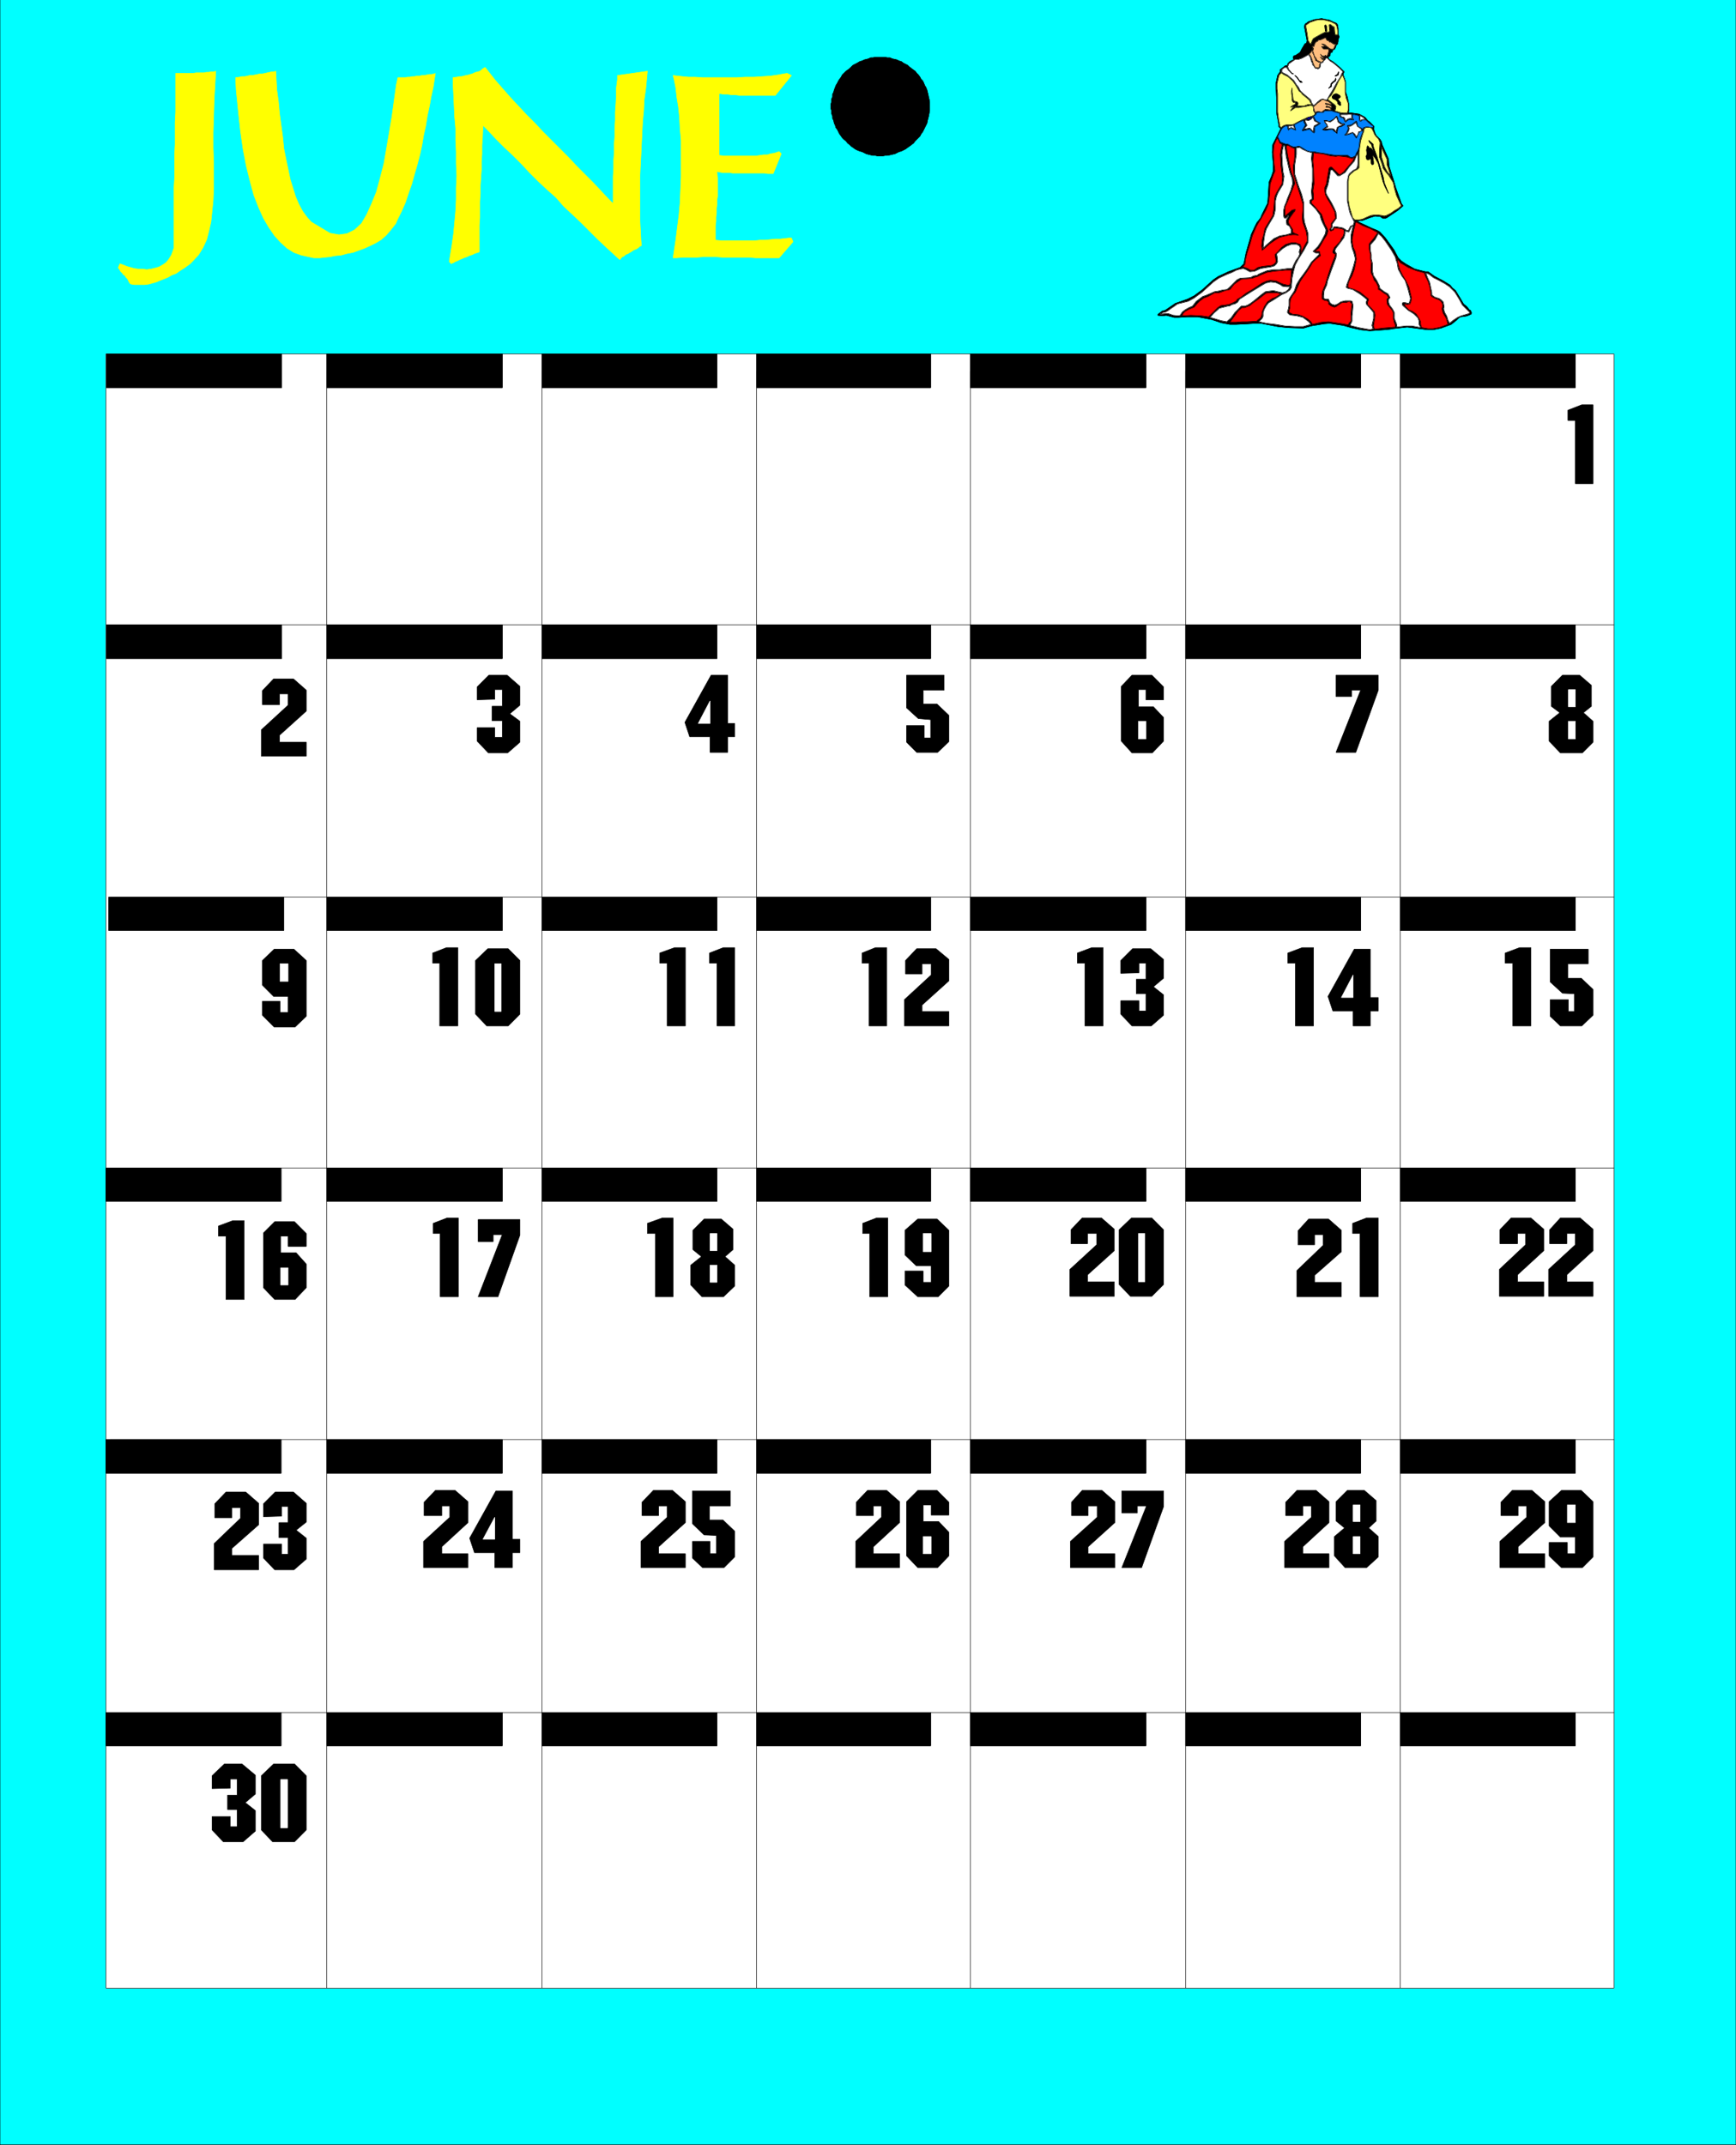 <svg width="3230.198" height="3990.064" viewBox="0 0 2422.648 2992.548" xmlns="http://www.w3.org/2000/svg"><rect x="0" y="0" width="2422.648" height="2992.548" fill="#333333" stroke="none"/><defs><clipPath id="a"><path d="M0 0h2422.648v2993H0Zm0 0"/></clipPath><clipPath id="b"><path d="M0 0h2422.648v2992.184H0Zm0 0"/></clipPath><clipPath id="c"><path d="M0 0h2422.648v2993H0Zm0 0"/></clipPath></defs><g clip-path="url(#a)"><path style="fill:#fff;fill-opacity:1;fill-rule:nonzero;stroke:none" d="M0 2992.184h2422.648V-.961H0Zm0 0"/></g><g clip-path="url(#b)"><path style="fill:#fff;fill-opacity:1;fill-rule:evenodd;stroke:#fff;stroke-width:.14;stroke-linecap:square;stroke-linejoin:bevel;stroke-miterlimit:10;stroke-opacity:1" d="M0 .5h465V575H0Zm0 0" transform="matrix(5.21 0 0 -5.21 0 2994.79)"/><path style="fill:#0ff;fill-opacity:1;fill-rule:evenodd;stroke:#0ff;stroke-width:.14;stroke-linecap:square;stroke-linejoin:bevel;stroke-miterlimit:10;stroke-opacity:1" d="M0 .5h465V575H0Zm0 0" transform="matrix(5.21 0 0 -5.21 0 2994.79)"/></g><g clip-path="url(#c)"><path style="fill:none;stroke:#000;stroke-width:.14;stroke-linecap:square;stroke-linejoin:bevel;stroke-miterlimit:10;stroke-opacity:1" d="M0 .5h465V575H0Zm0 0" transform="matrix(5.21 0 0 -5.21 0 2994.79)"/></g><path style="fill:#000;fill-opacity:1;fill-rule:evenodd;stroke:#000;stroke-width:.14;stroke-linecap:square;stroke-linejoin:bevel;stroke-miterlimit:10;stroke-opacity:1" d="M249 546.42v1.15l-.15.72-.14.57-.14.72-.15.57-.14.58-.29.72-.29.43-.28.71-.29.58-.43.43-.29.57-.43.58-.43.43-.43.57-.43.29-.57.43-.57.43-.43.43-.58.29-.57.29-.58.43-.57.14-.57.29-.58.14-.71.15-.58.28h-.72l-.57.15h-2.58l-.72-.15h-.57l-.58-.28-.57-.15-.57-.14-.58-.29-.57-.14-.72-.43-1.14-.58-.44-.43-.43-.43-.57-.43-.43-.29-.57-.57-.43-.43-.29-.58-.43-.57-.29-.43-.28-.58-.43-.71-.15-.43-.28-.72-.15-.58-.29-.57v-.72l-.28-.57v-.72l-.15-.58v-1.29l.15-.57v-.72l.28-.72v-.57l.29-.58.15-.72.28-.57.15-.58.43-.57.28-.58.29-.57.43-.57.29-.44.43-.43.57-.43.43-.57.57-.43.43-.43.44-.29.57-.43.57-.29.72-.29.57-.14.58-.29.57-.28.57-.15.58-.14.57-.14h.72l.57-.15h1.29l.72.15h.57l.72.14.58.14.71.15.58.28.57.29.57.14.58.29.57.29.58.43.43.29.57.43.57.43.43.57.43.43.43.43.43.44.29.57.43.57.29.58.28.57.29.58.29.57.14.72.15.58.14.57.14.72.15.72zm0 0" transform="matrix(5.21 0 0 -5.21 0 2994.79)"/><path style="fill:none;stroke:#000;stroke-width:.14;stroke-linecap:square;stroke-linejoin:bevel;stroke-miterlimit:10;stroke-opacity:1" d="M249 546.42v1.15l-.15.72-.14.57-.14.72-.15.57-.14.58-.29.72-.29.43-.28.71-.29.58-.43.43-.29.57-.43.58-.43.43-.43.57-.43.29-.57.43-.57.43-.43.43-.58.29-.57.29-.58.43-.57.14-.57.29-.58.14-.71.15-.58.28h-.72l-.57.15h-2.58l-.72-.15h-.57l-.58-.28-.57-.15-.57-.14-.58-.29-.57-.14-.72-.43-1.14-.58-.44-.43-.43-.43-.57-.43-.43-.29-.57-.57-.43-.43-.29-.58-.43-.57-.29-.43-.28-.58-.43-.71-.15-.43-.28-.72-.15-.58-.29-.57v-.72l-.28-.57v-.72l-.15-.58v-1.29l.15-.57v-.72l.28-.72v-.57l.29-.58.15-.72.28-.57.15-.58.43-.57.28-.58.29-.57.43-.57.29-.44.43-.43.57-.43.43-.57.57-.43.43-.43.44-.29.57-.43.57-.29.72-.29.57-.14.58-.29.57-.28.57-.15.58-.14.57-.14h.72l.57-.15h1.29l.72.15h.57l.72.14.58.14.71.15.58.28.57.29.57.14.58.29.57.29.58.43.43.29.57.43.57.43.43.57.43.43.43.43.43.44.29.57.43.57.29.58.28.57.29.58.29.57.14.72.15.58.14.57.14.72.15.72zm0 0" transform="matrix(5.21 0 0 -5.21 0 2994.79)"/><path style="fill:#fff;fill-opacity:1;fill-rule:evenodd;stroke:#fff;stroke-width:.14;stroke-linecap:square;stroke-linejoin:bevel;stroke-miterlimit:10;stroke-opacity:1" d="M28.4 42.44h403.9v437.62H28.4Zm0 0" transform="matrix(5.21 0 0 -5.21 0 2994.79)"/><path style="fill:none;stroke:#000;stroke-width:.14;stroke-linecap:square;stroke-linejoin:bevel;stroke-miterlimit:10;stroke-opacity:1" d="M28.4 42.44h403.9v437.62H28.4Zm59.09.14v432.89-.15m57.66-432.74v432.89-.15m57.52-432.74v432.89-.15M259.9 42.58v432.89-.15m57.66-432.74v432.89-.15m57.51-432.74v432.89-.15" transform="matrix(5.21 0 0 -5.21 0 2994.79)"/><path style="fill:none;stroke:#000;stroke-width:.14;stroke-linecap:square;stroke-linejoin:bevel;stroke-miterlimit:10;stroke-opacity:1" d="M432.3 407.53H29.55v-.14m402.75-72.82H29.55v-.14m402.75-72.39H29.55v-.14m402.75-72.53H29.55v-.15m402.75-72.96H29.55v-.14" transform="matrix(5.21 0 0 -5.21 0 2994.79)"/><path style="fill:#000;fill-opacity:1;fill-rule:evenodd;stroke:#000;stroke-width:.14;stroke-linecap:square;stroke-linejoin:bevel;stroke-miterlimit:10;stroke-opacity:1" d="M28.54 471.02h46.9v9.04h-46.9Zm0 0" transform="matrix(5.21 0 0 -5.21 0 2994.79)"/><path style="fill:none;stroke:#000;stroke-width:.14;stroke-linecap:square;stroke-linejoin:bevel;stroke-miterlimit:10;stroke-opacity:1" d="M28.54 471.02h46.9v9.04h-46.9Zm0 0" transform="matrix(5.21 0 0 -5.21 0 2994.79)"/><path style="fill:#000;fill-opacity:1;fill-rule:evenodd;stroke:#000;stroke-width:.14;stroke-linecap:square;stroke-linejoin:bevel;stroke-miterlimit:10;stroke-opacity:1" d="M87.49 471.02h47.05v9.04H87.49Zm0 0" transform="matrix(5.21 0 0 -5.21 0 2994.79)"/><path style="fill:none;stroke:#000;stroke-width:.14;stroke-linecap:square;stroke-linejoin:bevel;stroke-miterlimit:10;stroke-opacity:1" d="M87.49 471.02h47.05v9.04H87.49Zm0 0" transform="matrix(5.21 0 0 -5.21 0 2994.79)"/><path style="fill:#000;fill-opacity:1;fill-rule:evenodd;stroke:#000;stroke-width:.14;stroke-linecap:square;stroke-linejoin:bevel;stroke-miterlimit:10;stroke-opacity:1" d="M145.15 471.02h46.9v9.04h-46.9Zm0 0" transform="matrix(5.21 0 0 -5.21 0 2994.79)"/><path style="fill:none;stroke:#000;stroke-width:.14;stroke-linecap:square;stroke-linejoin:bevel;stroke-miterlimit:10;stroke-opacity:1" d="M145.15 471.02h46.9v9.04h-46.9Zm0 0" transform="matrix(5.21 0 0 -5.21 0 2994.79)"/><path style="fill:#000;fill-opacity:1;fill-rule:evenodd;stroke:#000;stroke-width:.14;stroke-linecap:square;stroke-linejoin:bevel;stroke-miterlimit:10;stroke-opacity:1" d="M202.67 471.02h46.61v9.04h-46.61Zm0 0" transform="matrix(5.21 0 0 -5.21 0 2994.79)"/><path style="fill:none;stroke:#000;stroke-width:.14;stroke-linecap:square;stroke-linejoin:bevel;stroke-miterlimit:10;stroke-opacity:1" d="M202.67 471.02h46.61v9.04h-46.61Zm0 0" transform="matrix(5.21 0 0 -5.21 0 2994.79)"/><path style="fill:#000;fill-opacity:1;fill-rule:evenodd;stroke:#000;stroke-width:.14;stroke-linecap:square;stroke-linejoin:bevel;stroke-miterlimit:10;stroke-opacity:1" d="M259.9 471.02h47.04v9.04H259.9zm0 0" transform="matrix(5.21 0 0 -5.21 0 2994.79)"/><path style="fill:none;stroke:#000;stroke-width:.14;stroke-linecap:square;stroke-linejoin:bevel;stroke-miterlimit:10;stroke-opacity:1" d="M259.9 471.02h47.04v9.04H259.9zm0 0" transform="matrix(5.21 0 0 -5.21 0 2994.79)"/><path style="fill:#000;fill-opacity:1;fill-rule:evenodd;stroke:#000;stroke-width:.14;stroke-linecap:square;stroke-linejoin:bevel;stroke-miterlimit:10;stroke-opacity:1" d="M317.56 471.02h46.9v9.04h-46.9zm0 0" transform="matrix(5.21 0 0 -5.21 0 2994.79)"/><path style="fill:none;stroke:#000;stroke-width:.14;stroke-linecap:square;stroke-linejoin:bevel;stroke-miterlimit:10;stroke-opacity:1" d="M317.56 471.02h46.9v9.04h-46.9zm0 0" transform="matrix(5.21 0 0 -5.21 0 2994.79)"/><path style="fill:#000;fill-opacity:1;fill-rule:evenodd;stroke:#000;stroke-width:.14;stroke-linecap:square;stroke-linejoin:bevel;stroke-miterlimit:10;stroke-opacity:1" d="M375.07 471.02h46.9v9.04h-46.9zm0 0" transform="matrix(5.21 0 0 -5.21 0 2994.79)"/><path style="fill:none;stroke:#000;stroke-width:.14;stroke-linecap:square;stroke-linejoin:bevel;stroke-miterlimit:10;stroke-opacity:1" d="M375.07 471.02h46.9v9.04h-46.9zm0 0" transform="matrix(5.21 0 0 -5.21 0 2994.79)"/><path style="fill:#000;fill-opacity:1;fill-rule:evenodd;stroke:#000;stroke-width:.14;stroke-linecap:square;stroke-linejoin:bevel;stroke-miterlimit:10;stroke-opacity:1" d="M28.54 398.48h46.9v9.05h-46.9Zm0 0" transform="matrix(5.21 0 0 -5.21 0 2994.79)"/><path style="fill:none;stroke:#000;stroke-width:.14;stroke-linecap:square;stroke-linejoin:bevel;stroke-miterlimit:10;stroke-opacity:1" d="M28.54 398.48h46.9v9.05h-46.9Zm0 0" transform="matrix(5.21 0 0 -5.21 0 2994.79)"/><path style="fill:#000;fill-opacity:1;fill-rule:evenodd;stroke:#000;stroke-width:.14;stroke-linecap:square;stroke-linejoin:bevel;stroke-miterlimit:10;stroke-opacity:1" d="M87.49 398.48h47.05v9.05H87.49Zm0 0" transform="matrix(5.21 0 0 -5.21 0 2994.79)"/><path style="fill:none;stroke:#000;stroke-width:.14;stroke-linecap:square;stroke-linejoin:bevel;stroke-miterlimit:10;stroke-opacity:1" d="M87.49 398.48h47.05v9.05H87.49Zm0 0" transform="matrix(5.21 0 0 -5.21 0 2994.79)"/><path style="fill:#000;fill-opacity:1;fill-rule:evenodd;stroke:#000;stroke-width:.14;stroke-linecap:square;stroke-linejoin:bevel;stroke-miterlimit:10;stroke-opacity:1" d="M145.15 398.48h46.9v9.05h-46.9Zm0 0" transform="matrix(5.21 0 0 -5.21 0 2994.79)"/><path style="fill:none;stroke:#000;stroke-width:.14;stroke-linecap:square;stroke-linejoin:bevel;stroke-miterlimit:10;stroke-opacity:1" d="M145.15 398.48h46.9v9.05h-46.9Zm0 0" transform="matrix(5.21 0 0 -5.21 0 2994.79)"/><path style="fill:#000;fill-opacity:1;fill-rule:evenodd;stroke:#000;stroke-width:.14;stroke-linecap:square;stroke-linejoin:bevel;stroke-miterlimit:10;stroke-opacity:1" d="M202.67 398.48h46.61v9.05h-46.61Zm0 0" transform="matrix(5.21 0 0 -5.21 0 2994.79)"/><path style="fill:none;stroke:#000;stroke-width:.14;stroke-linecap:square;stroke-linejoin:bevel;stroke-miterlimit:10;stroke-opacity:1" d="M202.67 398.48h46.61v9.05h-46.61Zm0 0" transform="matrix(5.21 0 0 -5.21 0 2994.79)"/><path style="fill:#000;fill-opacity:1;fill-rule:evenodd;stroke:#000;stroke-width:.14;stroke-linecap:square;stroke-linejoin:bevel;stroke-miterlimit:10;stroke-opacity:1" d="M259.9 398.48h47.04v9.05H259.9zm0 0" transform="matrix(5.21 0 0 -5.21 0 2994.79)"/><path style="fill:none;stroke:#000;stroke-width:.14;stroke-linecap:square;stroke-linejoin:bevel;stroke-miterlimit:10;stroke-opacity:1" d="M259.9 398.48h47.04v9.05H259.9zm0 0" transform="matrix(5.21 0 0 -5.21 0 2994.79)"/><path style="fill:#000;fill-opacity:1;fill-rule:evenodd;stroke:#000;stroke-width:.14;stroke-linecap:square;stroke-linejoin:bevel;stroke-miterlimit:10;stroke-opacity:1" d="M317.56 398.48h46.9v9.05h-46.9zm0 0" transform="matrix(5.21 0 0 -5.21 0 2994.79)"/><path style="fill:none;stroke:#000;stroke-width:.14;stroke-linecap:square;stroke-linejoin:bevel;stroke-miterlimit:10;stroke-opacity:1" d="M317.56 398.48h46.9v9.05h-46.9zm0 0" transform="matrix(5.21 0 0 -5.21 0 2994.79)"/><path style="fill:#000;fill-opacity:1;fill-rule:evenodd;stroke:#000;stroke-width:.14;stroke-linecap:square;stroke-linejoin:bevel;stroke-miterlimit:10;stroke-opacity:1" d="M375.07 398.48h46.9v9.05h-46.9zm0 0" transform="matrix(5.21 0 0 -5.21 0 2994.79)"/><path style="fill:none;stroke:#000;stroke-width:.14;stroke-linecap:square;stroke-linejoin:bevel;stroke-miterlimit:10;stroke-opacity:1" d="M375.07 398.48h46.9v9.05h-46.9zm0 0" transform="matrix(5.21 0 0 -5.21 0 2994.79)"/><path style="fill:#000;fill-opacity:1;fill-rule:evenodd;stroke:#000;stroke-width:.14;stroke-linecap:square;stroke-linejoin:bevel;stroke-miterlimit:10;stroke-opacity:1" d="M29.12 325.67h46.9v8.9h-46.9Zm0 0" transform="matrix(5.21 0 0 -5.21 0 2994.79)"/><path style="fill:none;stroke:#000;stroke-width:.14;stroke-linecap:square;stroke-linejoin:bevel;stroke-miterlimit:10;stroke-opacity:1" d="M29.12 325.67h46.9v8.9h-46.9Zm0 0" transform="matrix(5.21 0 0 -5.21 0 2994.79)"/><path style="fill:#000;fill-opacity:1;fill-rule:evenodd;stroke:#000;stroke-width:.14;stroke-linecap:square;stroke-linejoin:bevel;stroke-miterlimit:10;stroke-opacity:1" d="M87.49 325.67h47.05v8.9H87.49Zm0 0" transform="matrix(5.21 0 0 -5.21 0 2994.79)"/><path style="fill:none;stroke:#000;stroke-width:.14;stroke-linecap:square;stroke-linejoin:bevel;stroke-miterlimit:10;stroke-opacity:1" d="M87.49 325.67h47.05v8.9H87.49Zm0 0" transform="matrix(5.21 0 0 -5.21 0 2994.79)"/><path style="fill:#000;fill-opacity:1;fill-rule:evenodd;stroke:#000;stroke-width:.14;stroke-linecap:square;stroke-linejoin:bevel;stroke-miterlimit:10;stroke-opacity:1" d="M145.15 325.67h46.9v8.9h-46.9Zm0 0" transform="matrix(5.21 0 0 -5.21 0 2994.79)"/><path style="fill:none;stroke:#000;stroke-width:.14;stroke-linecap:square;stroke-linejoin:bevel;stroke-miterlimit:10;stroke-opacity:1" d="M145.15 325.67h46.9v8.9h-46.9Zm0 0" transform="matrix(5.21 0 0 -5.21 0 2994.79)"/><path style="fill:#000;fill-opacity:1;fill-rule:evenodd;stroke:#000;stroke-width:.14;stroke-linecap:square;stroke-linejoin:bevel;stroke-miterlimit:10;stroke-opacity:1" d="M202.67 325.67h46.61v8.9h-46.61Zm0 0" transform="matrix(5.21 0 0 -5.21 0 2994.79)"/><path style="fill:none;stroke:#000;stroke-width:.14;stroke-linecap:square;stroke-linejoin:bevel;stroke-miterlimit:10;stroke-opacity:1" d="M202.67 325.67h46.61v8.9h-46.61Zm0 0" transform="matrix(5.21 0 0 -5.21 0 2994.79)"/><path style="fill:#000;fill-opacity:1;fill-rule:evenodd;stroke:#000;stroke-width:.14;stroke-linecap:square;stroke-linejoin:bevel;stroke-miterlimit:10;stroke-opacity:1" d="M259.9 325.67h47.04v8.9H259.9zm0 0" transform="matrix(5.21 0 0 -5.21 0 2994.79)"/><path style="fill:none;stroke:#000;stroke-width:.14;stroke-linecap:square;stroke-linejoin:bevel;stroke-miterlimit:10;stroke-opacity:1" d="M259.9 325.67h47.04v8.9H259.9zm0 0" transform="matrix(5.21 0 0 -5.21 0 2994.79)"/><path style="fill:#000;fill-opacity:1;fill-rule:evenodd;stroke:#000;stroke-width:.14;stroke-linecap:square;stroke-linejoin:bevel;stroke-miterlimit:10;stroke-opacity:1" d="M317.56 325.67h46.9v8.9h-46.9zm0 0" transform="matrix(5.21 0 0 -5.21 0 2994.79)"/><path style="fill:none;stroke:#000;stroke-width:.14;stroke-linecap:square;stroke-linejoin:bevel;stroke-miterlimit:10;stroke-opacity:1" d="M317.56 325.67h46.9v8.9h-46.9zm0 0" transform="matrix(5.21 0 0 -5.21 0 2994.79)"/><path style="fill:#000;fill-opacity:1;fill-rule:evenodd;stroke:#000;stroke-width:.14;stroke-linecap:square;stroke-linejoin:bevel;stroke-miterlimit:10;stroke-opacity:1" d="M375.07 325.67h46.9v8.9h-46.9zm0 0" transform="matrix(5.21 0 0 -5.21 0 2994.79)"/><path style="fill:none;stroke:#000;stroke-width:.14;stroke-linecap:square;stroke-linejoin:bevel;stroke-miterlimit:10;stroke-opacity:1" d="M375.07 325.67h46.9v8.9h-46.9zm0 0" transform="matrix(5.21 0 0 -5.21 0 2994.79)"/><path style="fill:#000;fill-opacity:1;fill-rule:evenodd;stroke:#000;stroke-width:.14;stroke-linecap:square;stroke-linejoin:bevel;stroke-miterlimit:10;stroke-opacity:1" d="M28.4 253.14h46.9v8.9H28.4Zm0 0" transform="matrix(5.21 0 0 -5.21 0 2994.79)"/><path style="fill:none;stroke:#000;stroke-width:.14;stroke-linecap:square;stroke-linejoin:bevel;stroke-miterlimit:10;stroke-opacity:1" d="M28.4 253.14h46.9v8.9H28.4Zm0 0" transform="matrix(5.21 0 0 -5.21 0 2994.79)"/><path style="fill:#000;fill-opacity:1;fill-rule:evenodd;stroke:#000;stroke-width:.14;stroke-linecap:square;stroke-linejoin:bevel;stroke-miterlimit:10;stroke-opacity:1" d="M87.49 253.14h47.05v8.9H87.49Zm0 0" transform="matrix(5.21 0 0 -5.21 0 2994.79)"/><path style="fill:none;stroke:#000;stroke-width:.14;stroke-linecap:square;stroke-linejoin:bevel;stroke-miterlimit:10;stroke-opacity:1" d="M87.49 253.14h47.05v8.9H87.49Zm0 0" transform="matrix(5.21 0 0 -5.21 0 2994.79)"/><path style="fill:#000;fill-opacity:1;fill-rule:evenodd;stroke:#000;stroke-width:.14;stroke-linecap:square;stroke-linejoin:bevel;stroke-miterlimit:10;stroke-opacity:1" d="M145.15 253.14h46.9v8.9h-46.9Zm0 0" transform="matrix(5.21 0 0 -5.21 0 2994.79)"/><path style="fill:none;stroke:#000;stroke-width:.14;stroke-linecap:square;stroke-linejoin:bevel;stroke-miterlimit:10;stroke-opacity:1" d="M145.15 253.14h46.9v8.9h-46.9Zm0 0" transform="matrix(5.21 0 0 -5.21 0 2994.79)"/><path style="fill:#000;fill-opacity:1;fill-rule:evenodd;stroke:#000;stroke-width:.14;stroke-linecap:square;stroke-linejoin:bevel;stroke-miterlimit:10;stroke-opacity:1" d="M202.67 253.14h46.61v8.9h-46.61Zm0 0" transform="matrix(5.21 0 0 -5.21 0 2994.79)"/><path style="fill:none;stroke:#000;stroke-width:.14;stroke-linecap:square;stroke-linejoin:bevel;stroke-miterlimit:10;stroke-opacity:1" d="M202.67 253.14h46.61v8.9h-46.61Zm0 0" transform="matrix(5.21 0 0 -5.21 0 2994.79)"/><path style="fill:#000;fill-opacity:1;fill-rule:evenodd;stroke:#000;stroke-width:.14;stroke-linecap:square;stroke-linejoin:bevel;stroke-miterlimit:10;stroke-opacity:1" d="M259.9 253.14h47.04v8.9H259.9zm0 0" transform="matrix(5.21 0 0 -5.21 0 2994.79)"/><path style="fill:none;stroke:#000;stroke-width:.14;stroke-linecap:square;stroke-linejoin:bevel;stroke-miterlimit:10;stroke-opacity:1" d="M259.9 253.14h47.04v8.9H259.9zm0 0" transform="matrix(5.21 0 0 -5.21 0 2994.79)"/><path style="fill:#000;fill-opacity:1;fill-rule:evenodd;stroke:#000;stroke-width:.14;stroke-linecap:square;stroke-linejoin:bevel;stroke-miterlimit:10;stroke-opacity:1" d="M317.56 253.14h46.9v8.9h-46.9zm0 0" transform="matrix(5.21 0 0 -5.21 0 2994.79)"/><path style="fill:none;stroke:#000;stroke-width:.14;stroke-linecap:square;stroke-linejoin:bevel;stroke-miterlimit:10;stroke-opacity:1" d="M317.56 253.14h46.9v8.9h-46.9zm0 0" transform="matrix(5.21 0 0 -5.21 0 2994.79)"/><path style="fill:#000;fill-opacity:1;fill-rule:evenodd;stroke:#000;stroke-width:.14;stroke-linecap:square;stroke-linejoin:bevel;stroke-miterlimit:10;stroke-opacity:1" d="M375.07 253.14h46.9v8.9h-46.9zm0 0" transform="matrix(5.21 0 0 -5.21 0 2994.79)"/><path style="fill:none;stroke:#000;stroke-width:.14;stroke-linecap:square;stroke-linejoin:bevel;stroke-miterlimit:10;stroke-opacity:1" d="M375.07 253.14h46.9v8.9h-46.9zm0 0" transform="matrix(5.21 0 0 -5.21 0 2994.79)"/><path style="fill:#000;fill-opacity:1;fill-rule:evenodd;stroke:#000;stroke-width:.14;stroke-linecap:square;stroke-linejoin:bevel;stroke-miterlimit:10;stroke-opacity:1" d="M28.4 180.32h46.9v9.05H28.4Zm0 0" transform="matrix(5.21 0 0 -5.21 0 2994.79)"/><path style="fill:none;stroke:#000;stroke-width:.14;stroke-linecap:square;stroke-linejoin:bevel;stroke-miterlimit:10;stroke-opacity:1" d="M28.4 180.32h46.9v9.05H28.4Zm0 0" transform="matrix(5.21 0 0 -5.21 0 2994.79)"/><path style="fill:#000;fill-opacity:1;fill-rule:evenodd;stroke:#000;stroke-width:.14;stroke-linecap:square;stroke-linejoin:bevel;stroke-miterlimit:10;stroke-opacity:1" d="M28.4 107.36h46.9v8.9H28.4Zm0 0" transform="matrix(5.21 0 0 -5.21 0 2994.79)"/><path style="fill:none;stroke:#000;stroke-width:.14;stroke-linecap:square;stroke-linejoin:bevel;stroke-miterlimit:10;stroke-opacity:1" d="M28.4 107.36h46.9v8.9H28.4Zm0 0" transform="matrix(5.21 0 0 -5.21 0 2994.79)"/><path style="fill:#000;fill-opacity:1;fill-rule:evenodd;stroke:#000;stroke-width:.14;stroke-linecap:square;stroke-linejoin:bevel;stroke-miterlimit:10;stroke-opacity:1" d="M87.49 180.32h47.05v9.05H87.49Zm0 0" transform="matrix(5.21 0 0 -5.21 0 2994.79)"/><path style="fill:none;stroke:#000;stroke-width:.14;stroke-linecap:square;stroke-linejoin:bevel;stroke-miterlimit:10;stroke-opacity:1" d="M87.49 180.32h47.05v9.05H87.49Zm0 0" transform="matrix(5.21 0 0 -5.21 0 2994.79)"/><path style="fill:#000;fill-opacity:1;fill-rule:evenodd;stroke:#000;stroke-width:.14;stroke-linecap:square;stroke-linejoin:bevel;stroke-miterlimit:10;stroke-opacity:1" d="M87.49 107.36h47.05v8.9H87.49Zm0 0" transform="matrix(5.21 0 0 -5.21 0 2994.79)"/><path style="fill:none;stroke:#000;stroke-width:.14;stroke-linecap:square;stroke-linejoin:bevel;stroke-miterlimit:10;stroke-opacity:1" d="M87.49 107.36h47.05v8.9H87.49Zm0 0" transform="matrix(5.21 0 0 -5.21 0 2994.79)"/><path style="fill:#000;fill-opacity:1;fill-rule:evenodd;stroke:#000;stroke-width:.14;stroke-linecap:square;stroke-linejoin:bevel;stroke-miterlimit:10;stroke-opacity:1" d="M145.15 180.32h46.9v9.05h-46.9Zm0 0" transform="matrix(5.21 0 0 -5.21 0 2994.79)"/><path style="fill:none;stroke:#000;stroke-width:.14;stroke-linecap:square;stroke-linejoin:bevel;stroke-miterlimit:10;stroke-opacity:1" d="M145.15 180.32h46.9v9.05h-46.9Zm0 0" transform="matrix(5.21 0 0 -5.21 0 2994.79)"/><path style="fill:#000;fill-opacity:1;fill-rule:evenodd;stroke:#000;stroke-width:.14;stroke-linecap:square;stroke-linejoin:bevel;stroke-miterlimit:10;stroke-opacity:1" d="M145.15 107.36h46.9v8.9h-46.9Zm0 0" transform="matrix(5.21 0 0 -5.21 0 2994.79)"/><path style="fill:none;stroke:#000;stroke-width:.14;stroke-linecap:square;stroke-linejoin:bevel;stroke-miterlimit:10;stroke-opacity:1" d="M145.15 107.36h46.9v8.9h-46.9Zm0 0" transform="matrix(5.21 0 0 -5.21 0 2994.79)"/><path style="fill:#000;fill-opacity:1;fill-rule:evenodd;stroke:#000;stroke-width:.14;stroke-linecap:square;stroke-linejoin:bevel;stroke-miterlimit:10;stroke-opacity:1" d="M202.67 180.32h46.61v9.05h-46.61Zm0 0" transform="matrix(5.21 0 0 -5.21 0 2994.79)"/><path style="fill:none;stroke:#000;stroke-width:.14;stroke-linecap:square;stroke-linejoin:bevel;stroke-miterlimit:10;stroke-opacity:1" d="M202.67 180.32h46.61v9.05h-46.61Zm0 0" transform="matrix(5.21 0 0 -5.21 0 2994.79)"/><path style="fill:#000;fill-opacity:1;fill-rule:evenodd;stroke:#000;stroke-width:.14;stroke-linecap:square;stroke-linejoin:bevel;stroke-miterlimit:10;stroke-opacity:1" d="M202.67 107.36h46.61v8.9h-46.61Zm0 0" transform="matrix(5.21 0 0 -5.21 0 2994.79)"/><path style="fill:none;stroke:#000;stroke-width:.14;stroke-linecap:square;stroke-linejoin:bevel;stroke-miterlimit:10;stroke-opacity:1" d="M202.67 107.36h46.61v8.9h-46.61Zm0 0" transform="matrix(5.21 0 0 -5.21 0 2994.79)"/><path style="fill:#000;fill-opacity:1;fill-rule:evenodd;stroke:#000;stroke-width:.14;stroke-linecap:square;stroke-linejoin:bevel;stroke-miterlimit:10;stroke-opacity:1" d="M259.9 180.32h47.04v9.05H259.9zm0 0" transform="matrix(5.21 0 0 -5.21 0 2994.79)"/><path style="fill:none;stroke:#000;stroke-width:.14;stroke-linecap:square;stroke-linejoin:bevel;stroke-miterlimit:10;stroke-opacity:1" d="M259.9 180.32h47.04v9.05H259.9zm0 0" transform="matrix(5.21 0 0 -5.21 0 2994.79)"/><path style="fill:#000;fill-opacity:1;fill-rule:evenodd;stroke:#000;stroke-width:.14;stroke-linecap:square;stroke-linejoin:bevel;stroke-miterlimit:10;stroke-opacity:1" d="M259.9 107.36h47.04v8.9H259.9zm0 0" transform="matrix(5.21 0 0 -5.21 0 2994.79)"/><path style="fill:none;stroke:#000;stroke-width:.14;stroke-linecap:square;stroke-linejoin:bevel;stroke-miterlimit:10;stroke-opacity:1" d="M259.9 107.36h47.04v8.9H259.9zm0 0" transform="matrix(5.21 0 0 -5.21 0 2994.79)"/><path style="fill:#000;fill-opacity:1;fill-rule:evenodd;stroke:#000;stroke-width:.14;stroke-linecap:square;stroke-linejoin:bevel;stroke-miterlimit:10;stroke-opacity:1" d="M317.56 180.32h46.9v9.05h-46.9zm0 0" transform="matrix(5.21 0 0 -5.21 0 2994.79)"/><path style="fill:none;stroke:#000;stroke-width:.14;stroke-linecap:square;stroke-linejoin:bevel;stroke-miterlimit:10;stroke-opacity:1" d="M317.56 180.32h46.9v9.05h-46.9zm0 0" transform="matrix(5.21 0 0 -5.21 0 2994.79)"/><path style="fill:#000;fill-opacity:1;fill-rule:evenodd;stroke:#000;stroke-width:.14;stroke-linecap:square;stroke-linejoin:bevel;stroke-miterlimit:10;stroke-opacity:1" d="M317.56 107.36h46.9v8.9h-46.9zm0 0" transform="matrix(5.21 0 0 -5.21 0 2994.79)"/><path style="fill:none;stroke:#000;stroke-width:.14;stroke-linecap:square;stroke-linejoin:bevel;stroke-miterlimit:10;stroke-opacity:1" d="M317.56 107.36h46.9v8.9h-46.9zm0 0" transform="matrix(5.21 0 0 -5.21 0 2994.79)"/><path style="fill:#000;fill-opacity:1;fill-rule:evenodd;stroke:#000;stroke-width:.14;stroke-linecap:square;stroke-linejoin:bevel;stroke-miterlimit:10;stroke-opacity:1" d="M375.07 180.32h46.9v9.05h-46.9zm0 0" transform="matrix(5.21 0 0 -5.21 0 2994.79)"/><path style="fill:none;stroke:#000;stroke-width:.14;stroke-linecap:square;stroke-linejoin:bevel;stroke-miterlimit:10;stroke-opacity:1" d="M375.07 180.32h46.9v9.05h-46.9zm0 0" transform="matrix(5.21 0 0 -5.21 0 2994.79)"/><path style="fill:#000;fill-opacity:1;fill-rule:evenodd;stroke:#000;stroke-width:.14;stroke-linecap:square;stroke-linejoin:bevel;stroke-miterlimit:10;stroke-opacity:1" d="M375.07 107.36h46.9v8.9h-46.9zm0 0" transform="matrix(5.21 0 0 -5.21 0 2994.79)"/><path style="fill:none;stroke:#000;stroke-width:.14;stroke-linecap:square;stroke-linejoin:bevel;stroke-miterlimit:10;stroke-opacity:1" d="M375.07 107.36h46.9v8.9h-46.9zm0 0" transform="matrix(5.21 0 0 -5.21 0 2994.79)"/><path style="fill:#000;fill-opacity:1;fill-rule:evenodd;stroke:#000;stroke-width:.14;stroke-linecap:square;stroke-linejoin:bevel;stroke-miterlimit:10;stroke-opacity:1" d="M73.29 102.47h5.6l3.15-3.16v-14.5l-3.15-3.16h-5.88l-3.02 3.16v14.5zm-9.75-4.02h-1.86v-2.44l-4.88-.14v3.44l3.3 3.16h4.73l3.59-3.01v-5.03l-2.73-2.3 2.73-2.15v-5.46l-3.3-2.87h-5.31l-3.01 3.16v3.59h4.88v-2.73h1.86v4.6h-2.58v3.87h2.58zm13.63 72.96h-1.73v-2.58l-4.87-.15v3.45l3.15 3.16h4.88l3.44-3.01v-5.03l-2.72-2.16 2.72-2.15v-5.6l-3.3-2.87h-5.16l-3.01 3.16v3.73h4.87v-2.73h1.73v4.45h-2.44v4.03h2.44zm-12.77-.28h-2.29v-2.73h-4.59v3.73l3.01 3.16h5.3l3.45-3.01v-5.75l-7.17-6.32v-1.87h7.17v-3.87H57.37v7.03l7.03 6.75zm12.77 72.67h-2.01v-4.45h4.16l2.72-3.02v-6.32l-3.01-3.16h-5.45l-3.01 3.16v14.65l3.01 3.02h5.31l3.15-3.16v-3.45h-4.87zm-16.64 0h-2.01v2.73l3.87 1.44h3.01v-21.12h-4.87zM77.17 308h-3.88l-3.01 3.02v6.6l3.16 3.02h5.3l3.3-3.02v-14.93l-3.01-2.88h-5.59l-3.16 3.16v3.74h4.73v-3.02h2.16zm0 81.01h-2.3v-2.88h-4.59v3.74l3.01 3.16h5.31l3.44-3.02v-5.6l-7.17-6.46v-1.87h7.17v-3.73H69.99v7.03l7.18 6.61zm0 0" transform="matrix(5.21 0 0 -5.21 0 2994.79)"/><path style="fill:#fff;fill-opacity:1;fill-rule:evenodd;stroke:#fff;stroke-width:.14;stroke-linecap:square;stroke-linejoin:bevel;stroke-miterlimit:10;stroke-opacity:1" d="M77.17 316.76h-2.16v-4.74h2.16zm0-81.43h-2.01v-4.6h2.01zM75.16 98.31V85.38h1.86v12.93zm0 0" transform="matrix(5.21 0 0 -5.21 0 2994.79)"/><path style="fill:#000;fill-opacity:1;fill-rule:evenodd;stroke:#000;stroke-width:.14;stroke-linecap:square;stroke-linejoin:bevel;stroke-miterlimit:10;stroke-opacity:1" d="M421.97 163.23h-4.01l-3.02 3.01v6.47l3.3 3.01h5.31l3.16-3.01v-14.8l-2.87-2.87h-5.6l-3.3 3.16v3.59h4.88v-3.02h2.15zm-13.05 8.33h-2.29v-2.59h-4.59v3.59l3.01 3.16h5.31l3.44-3.01v-5.6l-7.17-6.47v-1.87h7.17v-3.73h-12.05v7.04l7.17 6.46zm-42.31-5.89 2.58-2.3v-5.46l-3.15-2.87h-5.74l-2.87 3.16v5.17l2.72 2.3-2.29 1.87v5.17l3.01 3.01h4.59l3.16-2.73v-5.45zm-15.35 5.89h-2.29v-2.59h-4.59v3.59l3.01 3.16h5.16l3.44-3.01v-5.6l-7.02-6.47v-1.87h7.02v-3.73h-11.9v7.04l7.17 6.46zm-44.17 0h-2.44v-1.87h-4.16v5.89h11.18v-4.17l-5.88-16.37h-5.3zm-13.2 0h-2.44v-2.59H287v3.59l2.87 3.16h5.31l3.44-3.01v-5.6l-7.17-6.47v-1.87h7.17v-3.73h-11.9v7.04l7.17 6.46zm-101.98-7.9-3.3.14-3.15 3.02v8.76h10.18v-4.02h-5.59v-3.74h3.58l3.16-3.01v-6.9l-2.87-2.87h-5.74l-2.72 2.59v4.45h4.73v-3.31h1.72zm-13.2 7.9h-2.29v-2.59h-4.45v3.59l3.02 3.16h5.16l3.44-3.01v-5.6l-7.17-6.47v-1.87h7.17v-3.73h-11.9v7.04l7.02 6.46zm-46.18-12.5h-5.45l-1.29 3.88 7.03 12.64h4.44v-12.93h2.01v-3.59h-2.01v-4.02h-4.73zm-12.05 12.5h-2.15v-2.59h-4.73v3.59l3.01 3.16h5.31l3.44-3.01v-5.6l-7.03-6.47v-1.87h7.03v-3.73h-11.91v7.04l7.03 6.46zm301.49 72.96h-2.29v-2.73h-4.59v3.73l2.87 3.16h5.3l3.45-3.01v-5.75l-7.03-6.46v-1.87h7.03v-3.88H414.8v7.19l7.17 6.6zm-13.34 0h-2.15v-2.73h-4.73v3.73l3.01 3.16h5.31l3.44-3.01v-5.75l-7.03-6.46v-1.87h7.03v-3.88h-11.9v7.19l7.02 6.6zm-44.32 0h-2v2.73l3.73 1.43h3.15v-21.11h-4.88zm-9.89-.29h-2.3v-2.73h-4.44v3.74l2.86 3.16h5.31l3.44-3.02v-5.74l-7.17-6.32v-1.87h7.17v-3.88h-11.9v7.04l7.03 6.75zm-51.35 4.45h5.45l3.15-3.16v-14.65l-3.15-3.16h-5.74l-3.01 3.16v14.65zm-9.32-4.16h-2.44v-2.73h-4.45v3.73l3.01 3.16h5.17l3.44-3.01v-5.75l-7.17-6.46v-1.87h7.17v-3.88h-11.91v7.19l7.18 6.6zm-44.32-8.62h-4.02l-3.01 2.87v6.61l3.44 3.02H251l3.16-3.02v-14.94l-2.87-2.87h-5.45l-3.44 3.16v3.74h4.87v-3.02h2.16zm-16.5 8.62h-1.86v2.73l3.73 1.43h3.01v-21.11h-4.88zm-38.72-6.18 2.58-2.29v-5.61l-3.02-2.87h-5.73l-3.01 3.16v5.32l2.86 2.29-2.29 1.87v5.17l3.01 3.02h4.59l3.16-2.73v-5.46zm-18.65 6.18h-2.15v2.73l4.01 1.43h2.87v-21.11h-4.73zm-41.02-.29h-2.44v-1.87h-4.02v5.89h11.19v-4.16l-5.88-16.52h-5.31zm-16.64.29h-1.86v2.73l3.72 1.43h3.02v-21.11h-4.88zm303.79 64.2-3.16.14-3.3 3.02v8.76h10.19v-3.88h-5.45v-3.88h3.58l3.16-3.01v-6.9l-3.02-2.87h-5.73l-2.73 2.59v4.45h4.88v-3.16h1.58zm-16.5 8.19h-2.01v2.72l3.88 1.44h3.01V300.1h-4.88zm-42.74-12.79H357l-1.29 3.88 7.03 12.64h4.3v-12.93h2.15v-3.59h-2.15v-4.02h-4.59zm-15.49 12.79h-2.01v2.72l3.87 1.44h3.02V300.1h-4.88zm-40.02 0h-1.86v-2.59l-4.88-.14v3.44l3.16 3.16h4.87l3.44-2.87v-5.03l-2.72-2.29 2.72-2.16v-5.46l-3.29-2.87h-5.17l-3.01 3.16v3.59h4.88v-2.73h1.86v4.6h-2.58v3.88h2.58zm-16.35 0h-2.01v2.72l3.88 1.44h3.01V300.1h-4.88zm-41.16-.15h-2.44v-2.73h-4.45v3.59l3.01 3.16h5.17l3.44-2.87v-5.74l-7.17-6.47v-1.72h7.17v-3.88h-11.91v7.04l7.18 6.61zm-16.64.15h-1.87v2.72l3.59 1.44h3.01V300.1h-4.73zm-40.74 0h-2v2.72l3.72 1.44h3.02V300.1h-4.74zm-13.34 0h-2v2.72l4.01 1.44h2.87V300.1h-4.88zm-48.04 3.87h5.45l3.15-3.16v-14.36l-3.15-3.16h-5.74l-3.01 3.16v14.36zm-12.91-3.87h-1.87v2.72l3.73 1.44h3.01V300.1h-4.87zm306.36 67.07 2.59-2.3v-5.6l-2.87-2.87h-5.88l-3.02 3.16v5.31l2.87 2.3-2.29 1.72v5.32l3.01 3.01h4.59l3.16-2.73v-5.6zm-59.66 6.03h-2.44v-1.72h-4.16v5.74h11.33v-4.02l-6.02-16.66h-5.31zm-57.52.14h-2.01v-4.59h4.02l2.72-2.87v-6.32l-3.01-3.16h-5.45l-2.87 3.16v14.65l2.87 3.01h5.31l3.15-3.16v-3.44h-4.73zm-57.66-8.04-3.3.29-3.15 2.87v8.76h10.04v-4.02h-5.6v-3.73H251l3.16-3.02v-7.04l-3.01-2.87h-5.6l-2.72 2.73v4.45h4.73v-3.3h1.72zm-59.09-4.59h-5.45l-1.29 3.87 7.03 12.64h4.44v-12.92h1.87v-3.59h-1.87v-4.17h-4.73zm0 0" transform="matrix(5.21 0 0 -5.21 0 2994.79)"/><path style="fill:#fff;fill-opacity:1;fill-rule:evenodd;stroke:#fff;stroke-width:.14;stroke-linecap:square;stroke-linejoin:bevel;stroke-miterlimit:10;stroke-opacity:1" d="m190.19 387.14-3.16-6.03h3.16zm0 0" transform="matrix(5.21 0 0 -5.21 0 2994.79)"/><path style="fill:#000;fill-opacity:1;fill-rule:evenodd;stroke:#000;stroke-width:.14;stroke-linecap:square;stroke-linejoin:bevel;stroke-miterlimit:10;stroke-opacity:1" d="M134.54 390.15h-2.01v-2.58l-4.73-.14v3.44l3.15 3.16h4.88l3.44-3.01v-5.03l-2.72-2.3 2.72-2.01v-5.6l-3.3-2.87h-5.16l-3.01 3.16v3.59h4.73v-2.59h2.01v4.45h-2.73v3.88h2.73zm287.43 72.1h-2v2.73l3.72 1.44h3.02v-21.11h-4.74zm0 0" transform="matrix(5.21 0 0 -5.21 0 2994.79)"/><path style="fill:#fff;fill-opacity:1;fill-rule:evenodd;stroke:#fff;stroke-width:.14;stroke-linecap:square;stroke-linejoin:bevel;stroke-miterlimit:10;stroke-opacity:1" d="M306.94 381.68h-2.01v-4.74h2.01zm115.03 0h-1.86v-4.74h1.86zm0 8.47h-1.86v-4.59h1.86zm-59.52-76.4-3.16-6.04h3.16zm-229.92 3.01v-12.78h1.72v12.78zm59.52-72.24h-1.86v-4.6h1.86zm0-8.47h-1.86v-4.6h1.86zm57.38 8.47h-2.16v-4.88h2.16zm55.5 0v-12.93h1.72v12.93zm117.04-72.68h-2.15v-4.73h2.15zm-57.66-8.47h-1.86v-4.6h1.86zm0 8.47h-1.86v-4.45h1.86zm0 0" transform="matrix(5.21 0 0 -5.21 0 2994.79)"/><path style="fill:#000;fill-opacity:1;fill-rule:evenodd;stroke:#000;stroke-width:.14;stroke-linecap:square;stroke-linejoin:bevel;stroke-miterlimit:10;stroke-opacity:1" d="M249.43 171.84h-2.16v-4.45h4.16l2.73-2.87v-6.32l-3.01-3.16h-5.31l-3.01 3.16v14.51l3.01 3.01H251l3.16-3.16v-3.44h-4.73zm-13.34-.28h-2.15v-2.59h-4.59v3.59l3.01 3.16h5.16l3.44-3.01v-5.6l-7.02-6.47v-1.87h7.02v-3.73H229.2v7.04l6.89 6.46zm0 0" transform="matrix(5.21 0 0 -5.21 0 2994.79)"/><path style="fill:#fff;fill-opacity:1;fill-rule:evenodd;stroke:#fff;stroke-width:.14;stroke-linecap:square;stroke-linejoin:bevel;stroke-miterlimit:10;stroke-opacity:1" d="M249.43 163.37h-2.16v-4.6h2.16zm-116.9 5.17-3.16-5.89h3.16zm0 0" transform="matrix(5.21 0 0 -5.21 0 2994.79)"/><path style="fill:#ff0;fill-opacity:1;fill-rule:evenodd;stroke:#ff0;stroke-width:.14;stroke-linecap:square;stroke-linejoin:bevel;stroke-miterlimit:10;stroke-opacity:1" d="m180.29 554.61.29-1.15.43-2.16.29-2.58.43-2.59.28-2.73.15-3.01.28-3.16v-9.77l-.14-3.45-.14-3.44-.29-3.31-.43-3.3-.43-3.45-.72-4.74h.86l1.72.15h3.73l1.72.14h3.45l1.86-.14h7.03l1.72-.15h6.31l3.73 4.31-.43 1.01h-.57l-1.29-.15-1.15-.14h-1.29l-1.29-.14-1.44-.15h-1.43l-1.29-.14h-9.04l-1.58.14v3.88l.15 1.15v1.15l.14 1.15v1.15l.14 1.15v1.14l.15 1.01v4.74l-.15 1.87.58-.15.86-.14h1.86l.86-.14h8.47l1-.15h1.43l2.16 5.32-.58.57-.43-.14-.86-.29-1-.14-.86-.29h-1.01l-1-.14-1.01-.15h-8.6l-1.29.15v16.51h.43l.86-.14h1l1.01-.15h1l1-.14h9.76l4.3 5.32-1.15.57-.86-.14-1.58-.29-2-.29-2.15-.14-2.3-.15h-2.29l-2.3-.14h-9.18l-2.01.14h-1.72l-1.58.15-1.29.14zm-58.95-.58v-1.44l.15-3.01.14-3.02.14-3.01.29-3.16v-3.16l.14-3.02v-3.16l.15-3.3-.15-3.16v-3.16l-.14-3.02-.29-3.16-.28-3.01-.43-3.02-.72-4.45.57-.58.15.15.43.14.43.29.43.14.28.14.58.29.43.15.57.28.43.15.43.14.58.29.43.14.43.14.57.29.43.15.86.28v7.18l.14 2.01v4.31l.15 2.16v2.15l.14 2.16.14 2.01v2.15l.15 2.16v2.29l.14 2.01.14 3.31 1.15-1.15 2.3-2.44 2.29-2.3 2.3-2.15 2.29-2.3 2.15-2.3 2.3-2.3 2.29-2.15 2.44-2.16 2.15-2.44 2.3-2.15 2.29-2.16 2.3-2.3 2.15-2.15 2.44-2.3 3.44-3.16h.14l.29.43.29.29.43.14.28.29.43.29.43.14.43.29.29.14.43.29.43.29.43.14.29.14.43.29.29.29.57.29-.14 1.29-.15 2.87-.14 2.73v11.63l.14 2.88.15 2.87.14 3.01.14 2.88.15 3.01.28 2.88.15 3.01.43 3.02.43 4.59-8.03-1.14v-1.15l-.29-2.16v-2.15l-.14-2.3-.15-2.15v-2.16l-.14-2.15v-2.16l-.14-2.01v-2.15l-.15-2.16v-2.15l-.14-2.16v-7.32l-1.15 1.15-2.01 2.15-2.29 2.44-2.3 2.3-2.15 2.16-2.15 2.29-2.29 2.3-2.3 2.3-2.29 2.3-2.16 2.3-2.15 2.15-2.15 2.3-2.15 2.3-2.01 2.29-2.01 2.3-2.72 3.45-.29-.14-.43-.29-.29-.29-.43-.29-.43-.14-.57-.14-.43-.15-.57-.28-.58-.15-.43-.14-.72-.14-.57-.15-.57-.14h-.58l-.71-.15zm-47.47 1.72-.43-.14h-.58l-.57-.14-.72-.15-.57-.14-.72-.14h-.72l-.57-.15-.72-.14-.71-.14h-.72l-.58-.15-.71-.14h-.72l-.72-.15-1-.14.14-3.16.58-5.74.57-5.32.72-5.02.86-4.46 1-4.02 1.01-3.73 1.29-3.31 1.29-2.87 1.43-2.44 1.58-2.3 1.58-1.72 1.72-1.58 1.86-1.15 2.01-.72 3.3-.72h1.58l1.29.15 1.43.14 1.44.29 1.58.14 1.57.43 1.58.29 1.58.57 1.58.58 1.57.72 1.44.71 1.43.87 1.29 1.15 1.01 1.14 1.58 2.01.43 1.01 1.14 2.3 1.01 2.3.86 2.58.86 2.44.72 2.59.71 2.44.72 2.73.57 2.58.43 2.59.58 2.58.43 2.73.57 2.59.43 2.44.58 2.59.57 3.73-.29-.14-.71-.15h-.58l-.72-.14-.71-.14h-.58l-.71-.15h-.72l-.57-.14h-.58l-.72-.15h-.57l-.57-.14h-2.01l-.43-2.01-.58-4.17-.57-4.16-.72-4.31-.71-4.16-.72-4.17-1-3.88-1.01-3.73-1.29-3.16-1.29-2.87-1.43-2.45-1.87-1.72-2.01-1-2.15-.29-2.44.43-4.3 2.58-.72.44-1.14 1.29-1.15 1.58-1.01 1.87-.86 2.01-.71 2.29-.72 2.3-.57 2.73-.58 2.73-.57 2.87-.29 3.02-.43 3.16-.43 3.16-.29 3.16-.43 3.16zm-16.07 0-.43-.14h-.71l-.72-.14h-.58l-.71-.15H52.5l-.72-.14h-4.73v-10.34l-.15-2.87v-5.75l-.14-3.01v-5.75l-.15-3.02V508.5l-.28-.86-.43-1.15-.72-1.15-.72-.86-.86-.57-1-.58-1.01-.29-1.14-.28-1.15-.15-1.15.15h-1l-1.15.14-1 .29-1.01.28-.71.29-1.15.43-.43-1v-.15l.29-.28.14-.29.14-.29.29-.29.29-.28.14-.29.29-.14.28-.29.15-.29.43-.43.14-.29.14-.28.15-.29.28-.43.29-.14.86-.15h2.73l1.14.15 1.01.28 1 .29 1.01.43 1.14.43 1.01.43 1 .58 1.15.43 1 .72 1.15.71 1.58 1.15.72.72 1.57 1.72 1.15 1.87 1 2.16.58 2.29.57 2.45.29 2.87.29 2.87.14 3.16v7.04l-.14 3.88v4.02l.14 4.45.14 4.6zm0 0" transform="matrix(5.21 0 0 -5.21 0 2994.79)"/><path style="fill:#000;fill-opacity:1;fill-rule:evenodd;stroke:#000;stroke-width:.14;stroke-linecap:square;stroke-linejoin:bevel;stroke-miterlimit:10;stroke-opacity:1" d="m375.36 520.28.43-.58-1.29-1.14-2.15-1.44-.86-.58-.29-.14h-.86l-.58.43-1.43.15-1.43-.44-1.87-.71-1.15-.15h-.71l2.15-1 2.15-1.01 1.43-.57.72-.43 1.44-1.58 2.29-3.16 1.15-2.16.86-.86 1.29-.86 2.29-1.29 1.15-.29 1.72-.43h.72l1.58-1.15 2.44-1.29 1.86-1.15.57-.72.86-.72 1.15-1.87 1.01-1.72.86-.72.71-.86.29-.14.14-.29.15-.43-.15-.29-1-.43-.72-.14-1.14-.15-.58-.43-.43-.43-1.43-1.15-2.73-1-2.15-.43h-1.43l-5.45.72-3.88-.44-.71-.14-1.44-.14-4.01-.29-2.44.29-2.58.57-2.01.58-3.73.57-1.58-.14-1.72-.29-1-.14-.72-.15-1.01-.28-1-.29-4.16.14-2.72.29-4.45.86h-1.58l-2.15-.14-3.01-.15h-1.58l-2.29.43-2.59.87-1.43.28-2.3.43h-2.86l-2.44-.14h-1.01l-2.15.57-1.15-.14-1.14.14.14.29 1.15.86.72.15 2.72 1.86 3.3 1.15 1.72.87 2.15 1.58 3.01 2.72 1.29.87 2.73 1.29 3.16 1.15.57.57.43.43.57 2.88.58 2.01.86 3.01.86 1.87.57 1.15 1.01 1.29.43 1.01.57 1.15.86 1.72zm0 0" transform="matrix(5.21 0 0 -5.21 0 2994.79)"/><path style="fill:none;stroke:#000;stroke-width:.14;stroke-linecap:square;stroke-linejoin:bevel;stroke-miterlimit:10;stroke-opacity:1" d="m375.36 520.28.43-.58-1.29-1.14-2.15-1.44-.86-.58-.29-.14h-.86l-.58.43-1.43.15-1.43-.44-1.87-.71-1.15-.15h-.71l2.15-1 2.15-1.01 1.43-.57.72-.43 1.44-1.58 2.29-3.16 1.15-2.16.86-.86 1.29-.86 2.29-1.29 1.15-.29 1.72-.43h.72l1.58-1.15 2.44-1.29 1.86-1.15.57-.72.86-.72 1.15-1.87 1.01-1.72.86-.72.71-.86.29-.14.14-.29.15-.43-.15-.29-1-.43-.72-.14-1.14-.15-.58-.43-.43-.43-1.43-1.15-2.73-1-2.15-.43h-1.43l-5.45.72-3.88-.44-.71-.14-1.44-.14-4.01-.29-2.44.29-2.58.57-2.01.58-3.73.57-1.58-.14-1.72-.29-1-.14-.72-.15-1.01-.28-1-.29-4.16.14-2.72.29-4.45.86h-1.58l-2.15-.14-3.01-.15h-1.58l-2.29.43-2.59.87-1.43.28-2.3.43h-2.86l-2.44-.14h-1.01l-2.15.57-1.15-.14-1.14.14.14.29 1.15.86.72.15 2.72 1.86 3.3 1.15 1.72.87 2.15 1.58 3.01 2.72 1.29.87 2.73 1.29 3.16 1.15.57.57.43.43.57 2.88.58 2.01.86 3.01.86 1.87.57 1.15 1.01 1.29.43 1.01.57 1.15.86 1.72zm0 0" transform="matrix(5.21 0 0 -5.21 0 2994.79)"/><path style="fill:#000;fill-opacity:1;fill-rule:evenodd;stroke:#000;stroke-width:.14;stroke-linecap:square;stroke-linejoin:bevel;stroke-miterlimit:10;stroke-opacity:1" d="M375.36 520.28H339.5l.14 1 .29 4.74.72 1.73.43 1.29v1.58l-.29 3.45.14 2.01.72 1.43 1.44 2.88-.29.28-.29.29v.58l-.57 3.16v3.87l-.14 2.88v1.14l.43 2.02.28.43.43.57v.58l1.15.86.14.14h.43l.15.14.14.29v.15l.57.57 1.15.57-.28.29v.43l.28.29h.29l1.29.86.43.86.86 1.44.43.14.14.72-.71 3.74.14.57.29.29.28.14.29.29.86.29.72.28 1 .15 1.01.14.71-.14.72-.15.72-.14.86-.43.72-.29.28-.14.29-.43.14-1.01v-1.44l.29-.71-.29-.72v-.43l-.14-.72-.14-.14-.29-.15v-.29l-.29-.71-.14-.15-.29-.14H357l-.14-.58-.15-.14-.28.14-.15-.86-.14-.28-.29-.15-.14-.14.28-.58.44-.28.71-.43 1.72-1.44 1.15-1.15-.29-.72.43-1.15.29-.86v-2.73l.43-1.29.43-2.01v-1.44l-.14-.86h.86l2.01-.29 1.57-.86.72-.86.58-.43.86-.86.28-.29v-.29l-.14-.28.29-.87.14-.43.29-.57 1-1.01.43-.71.14-.72 1.15-2.59.58-1.29.14-1.87.72-2.3.43-1.29.57-2.01.72-2.01.57-1.58zm0 0" transform="matrix(5.21 0 0 -5.21 0 2994.79)"/><path style="fill:none;stroke:#000;stroke-width:.14;stroke-linecap:square;stroke-linejoin:bevel;stroke-miterlimit:10;stroke-opacity:1" d="M375.36 520.28H339.5l.14 1 .29 4.74.72 1.73.43 1.29v1.58l-.29 3.45.14 2.01.72 1.43 1.44 2.88-.29.28-.29.29v.58l-.57 3.16v3.87l-.14 2.88v1.14l.43 2.02.28.43.43.57v.58l1.15.86.14.14h.43l.15.14.14.29v.15l.57.57 1.15.57-.28.29v.43l.28.29h.29l1.29.86.43.86.86 1.44.43.14.14.72-.71 3.74.14.57.29.29.28.14.29.29.86.29.72.28 1 .15 1.01.14.71-.14.72-.15.72-.14.86-.43.72-.29.28-.14.29-.43.14-1.01v-1.44l.29-.71-.29-.72v-.43l-.14-.72-.14-.14-.29-.15v-.29l-.29-.71-.14-.15-.29-.14H357l-.14-.58-.15-.14-.28.14-.15-.86-.14-.28-.29-.15-.14-.14.28-.58.44-.28.71-.43 1.72-1.44 1.15-1.15-.29-.72.43-1.15.29-.86v-2.73l.43-1.29.43-2.01v-1.44l-.14-.86h.86l2.01-.29 1.57-.86.72-.86.58-.43.86-.86.28-.29v-.29l-.14-.28.29-.87.14-.43.29-.57 1-1.01.43-.71.14-.72 1.15-2.59.58-1.29.14-1.87.72-2.3.43-1.29.57-2.01.72-2.01.57-1.58zm0 0" transform="matrix(5.21 0 0 -5.21 0 2994.79)"/><path style="fill:#ffff7f;fill-opacity:1;fill-rule:evenodd;stroke:#ffff7f;stroke-width:.14;stroke-linecap:square;stroke-linejoin:bevel;stroke-miterlimit:10;stroke-opacity:1" d="m354.99 569.4.57-.14.58-.15.43-.14.57-.29.58-.29.28-.43.15-.43.14-1v-1.01h-.57l-.15.29-.14 1.72-.14.15-.15-.15-.14.29-.29.14-.28.29h-.29l-.15-.14.15-1.44v-.29l-.29-.14h-.72l-.43-.14-.86-.44-1.29-.71-.71-.43-.15-.15-.28-.57-.29-.72-.29.14-.14.29-.29.43-.29 2.01-.28 1.58v.58l.43.28.57.43 1.72.58.86.14h.86zm0 0" transform="matrix(5.21 0 0 -5.21 0 2994.79)"/><path style="fill:none;stroke:#000;stroke-width:.14;stroke-linecap:square;stroke-linejoin:bevel;stroke-miterlimit:10;stroke-opacity:1" d="m354.99 569.4.57-.14.58-.15.43-.14.57-.29.58-.29.28-.43.15-.43.14-1v-1.01h-.57l-.15.29-.14 1.72-.14.15-.15-.15-.14.29-.29.14-.28.29h-.29l-.15-.14.15-1.44v-.29l-.29-.14h-.72l-.43-.14-.86-.44-1.29-.71-.71-.43-.15-.15-.28-.57-.29-.72-.29.14-.14.29-.29.43-.29 2.01-.28 1.58v.58l.43.28.57.43 1.72.58.86.14h.86zm0 0" transform="matrix(5.21 0 0 -5.21 0 2994.79)"/><path style="fill:#000;fill-opacity:1;fill-rule:evenodd;stroke:#000;stroke-width:.14;stroke-linecap:square;stroke-linejoin:bevel;stroke-miterlimit:10;stroke-opacity:1" d="m355.28 567.82.14-1.15-.14-.29h-.15l-.14.15-.14 1.43.14.15h.14zm0 0" transform="matrix(5.21 0 0 -5.21 0 2994.79)"/><path style="fill:none;stroke:#000;stroke-width:.14;stroke-linecap:square;stroke-linejoin:bevel;stroke-miterlimit:10;stroke-opacity:1" d="m355.28 567.82.14-1.15-.14-.29h-.15l-.14.15-.14 1.43.14.15h.14zm0 0" transform="matrix(5.21 0 0 -5.21 0 2994.79)"/><path style="fill:#ffbf7f;fill-opacity:1;fill-rule:evenodd;stroke:#ffbf7f;stroke-width:.14;stroke-linecap:square;stroke-linejoin:bevel;stroke-miterlimit:10;stroke-opacity:1" d="M354.99 564.66h.14l.15-.43.28-.29h.29l.29-.43h.29l.28-.14.15-.15.28-.14.15-.14h.43l-.15-.44-.14-.28-.14-.29-.15-.29h-.57l-.58.29-.28.29-.29.14-.43.43-.29.15-.71.14.28-.14.43-.29.29-.15-.57-.14h-.43l.28-.43.15-.14.28-.15h1.01l.28-.14-.28-1.15-.15-.29v-.14l-.14-.14h-.14l-.15.14-.14.14-.14-.28h-.43l-.29.14h-.14l-.29.43.14-.29.15-.28.14-.15.29-.14.14-.15h.14v-.14h-.43l-.28.14-.43.15.28-.15.15-.14.14-.29h.29l.14-.14-.14-.14-.15-.29-.14-.14h-.29l-.43.14-.28.14-.29.15-.14.14-.15.43-.28.29-.29.57-.14.58-.15.28v.44l.15.43-.29.43v.14h.43l.14.58.29.57.57.29.15.28h.28l.58.15.57.29zm0 0" transform="matrix(5.21 0 0 -5.21 0 2994.79)"/><path style="fill:none;stroke:#000;stroke-width:.14;stroke-linecap:square;stroke-linejoin:bevel;stroke-miterlimit:10;stroke-opacity:1" d="M354.99 564.66h.14l.15-.43.28-.29h.29l.29-.43h.29l.28-.14.15-.15.28-.14.15-.14h.43l-.15-.44-.14-.28-.14-.29-.15-.29h-.57l-.58.29-.28.29-.29.14-.43.43-.29.15-.71.14.28-.14.43-.29.29-.15-.57-.14h-.43l.28-.43.15-.14.28-.15h1.01l.28-.14-.28-1.15-.15-.29v-.14l-.14-.14h-.14l-.15.14-.14.14-.14-.28h-.43l-.29.14h-.14l-.29.43.14-.29.15-.28.14-.15.29-.14.14-.15h.14v-.14h-.43l-.28.14-.43.15.28-.15.15-.14.14-.29h.29l.14-.14-.14-.14-.15-.29-.14-.14h-.29l-.43.14-.28.14-.29.15-.14.14-.15.43-.28.29-.29.57-.14.58-.15.28v.44l.15.43-.29.43v.14h.43l.14.58.29.57.57.29.15.28h.28l.58.15.57.29zm0 0" transform="matrix(5.21 0 0 -5.21 0 2994.79)"/><path style="fill:#ffbf7f;fill-opacity:1;fill-rule:evenodd;stroke:#ffbf7f;stroke-width:.14;stroke-linecap:square;stroke-linejoin:bevel;stroke-miterlimit:10;stroke-opacity:1" d="m351.98 559.92.14-.58.15-.14.14-.57.29-.15.28-.14.15-.14h.28l.29-.15-.29-.57v-.43l-.14-.29-.14-.14-.58.14h-.28l-.43.86-.29.86-.29.86-.29.58-.28.43.28.29.72 1-.14-.57v-.29l.14-.29zm0 0" transform="matrix(5.21 0 0 -5.21 0 2994.79)"/><path style="fill:none;stroke:#000;stroke-width:.14;stroke-linecap:square;stroke-linejoin:bevel;stroke-miterlimit:10;stroke-opacity:1" d="m351.98 559.92.14-.58.15-.14.14-.57.29-.15.28-.14.15-.14h.28l.29-.15-.29-.57v-.43l-.14-.29-.14-.14-.58.14h-.28l-.43.86-.29.86-.29.86-.29.58-.28.43.28.29.72 1-.14-.57v-.29l.14-.29zm0 0" transform="matrix(5.21 0 0 -5.21 0 2994.79)"/><path style="fill:#fff;fill-opacity:1;fill-rule:evenodd;stroke:#fff;stroke-width:.14;stroke-linecap:square;stroke-linejoin:bevel;stroke-miterlimit:10;stroke-opacity:1" d="m350.97 559.49.29-1.15.29-.43v-.43l.43-.43.14-.29.29-.29h.43l.14-.14.29.14.14.15.15.14.14.43v.29l.14.57h.43l.15.15v.14l.28.29.15.14.14.14.14.29.29.14.86-.86.72-.43.72-.57 1-.86 1-1.01-.28-.43-.43-1.01-1.01-1.58-1-1.86-.72-1.15-.43-.72-.29-.57-.28-.29-.86.29h-.29l-.43-.15-.72-.57-.57-.58-.57-.43-.58.86-.14.58-.43.43-1.58 1.29-.86.86-.43.87-.57.71-.72 1.15-1.72 1.44-1.44.72v.72l.72.57h.57l.15-.29.28-.43.72-.72.29-.28h.43l-.29.14-.29.14-.43.58h-.14l-.14.29-.15.28-.14.58.14.28v.29l1.01.72.86.57h.86l.86.29.57.29 1.29.72.15-.29zm0 0" transform="matrix(5.21 0 0 -5.21 0 2994.79)"/><path style="fill:none;stroke:#000;stroke-width:.14;stroke-linecap:square;stroke-linejoin:bevel;stroke-miterlimit:10;stroke-opacity:1" d="m350.97 559.49.29-1.15.29-.43v-.43l.43-.43.14-.29.29-.29h.43l.14-.14.29.14.14.15.15.14.14.43v.29l.14.57h.43l.15.15v.14l.28.29.15.14.14.14.14.29.29.14.86-.86.72-.43.72-.57 1-.86 1-1.01-.28-.43-.43-1.01-1.01-1.58-1-1.86-.72-1.15-.43-.72-.29-.57-.28-.29-.86.29h-.29l-.43-.15-.72-.57-.57-.58-.57-.43-.58.86-.14.58-.43.43-1.58 1.29-.86.86-.43.87-.57.71-.72 1.15-1.72 1.44-1.44.72v.72l.72.57h.57l.15-.29.28-.43.72-.72.29-.28h.43l-.29.14-.29.14-.43.58h-.14l-.14.29-.15.28-.14.58.14.28v.29l1.01.72.86.57h.86l.86.29.57.29 1.29.72.15-.29zm0 0" transform="matrix(5.21 0 0 -5.21 0 2994.79)"/><path style="fill:#000;fill-opacity:1;fill-rule:evenodd;stroke:#000;stroke-width:.14;stroke-linecap:square;stroke-linejoin:bevel;stroke-miterlimit:10;stroke-opacity:1" d="m358.58 555.32-.15-.57-.28-.14-.29-.15h-.29l.43.29h.15l.28.57.15.29zm0 0" transform="matrix(5.21 0 0 -5.21 0 2994.79)"/><path style="fill:none;stroke:#000;stroke-width:.14;stroke-linecap:square;stroke-linejoin:bevel;stroke-miterlimit:10;stroke-opacity:1" d="m358.58 555.32-.15-.57-.28-.14-.29-.15h-.29l.43.29h.15l.28.57.15.29zm0 0" transform="matrix(5.21 0 0 -5.21 0 2994.79)"/><path style="fill:#ffff7f;fill-opacity:1;fill-rule:evenodd;stroke:#ffff7f;stroke-width:.14;stroke-linecap:square;stroke-linejoin:bevel;stroke-miterlimit:10;stroke-opacity:1" d="m346.24 553.17.72-1.01.43-.71.57-1.01.58-.43.28-.43 1.58-1.29.43-.44.14-.43.58-.71-.43.14h-.72l-1.15-.43h-2l.28.14.15.29v.43l-.29.29-.72.14-.28.43-.15 1.29-.14.87v1l-.15-.86v-.72l.15-1v-.87l.29-.43.57-.14v-.29l-.14-.14-.58-.29-.57-.43.86.15h.43l-.57-.15-.15-.14-.57-.86.86.57.43.29h1l.58.14 1.14.15 1.15.28h.43l.43-.14.15-.86v-.43l.28-.43.15-.44-.29-.28-.57-.29-1.15-.29-.86-.43-.72-.29-.86-.43-1.29-.71-.58-.15h-1.43l-.57-.14-.43-.29-.29-.29-.43.29v.43l-.29 1.29-.28 2.16v4.88l-.15 1.29v1.44l.43 1.87.15.43.57.57.57-.43 1.15-.57zm0 0" transform="matrix(5.21 0 0 -5.21 0 2994.79)"/><path style="fill:none;stroke:#000;stroke-width:.14;stroke-linecap:square;stroke-linejoin:bevel;stroke-miterlimit:10;stroke-opacity:1" d="m346.24 553.17.72-1.01.43-.71.57-1.01.58-.43.28-.43 1.58-1.29.43-.44.14-.43.58-.71-.43.14h-.72l-1.15-.43h-2l.28.14.15.29v.43l-.29.29-.72.14-.28.43-.15 1.29-.14.87v1l-.15-.86v-.72l.15-1v-.87l.29-.43.57-.14v-.29l-.14-.14-.58-.29-.57-.43.86.15h.43l-.57-.15-.15-.14-.57-.86.86.57.43.29h1l.58.14 1.14.15 1.15.28h.43l.43-.14.15-.86v-.43l.28-.43.15-.44-.29-.28-.57-.29-1.15-.29-.86-.43-.72-.29-.86-.43-1.29-.71-.58-.15h-1.43l-.57-.14-.43-.29-.29-.29-.43.29v.43l-.29 1.29-.28 2.16v4.88l-.15 1.29v1.44l.43 1.87.15.43.57.57.57-.43 1.15-.57zm0 0" transform="matrix(5.21 0 0 -5.21 0 2994.79)"/><path style="fill:#000;fill-opacity:1;fill-rule:evenodd;stroke:#000;stroke-width:.14;stroke-linecap:square;stroke-linejoin:bevel;stroke-miterlimit:10;stroke-opacity:1" d="m347.82 553.6.29-.43h.28l.43-.43h-.43l-.14.14-.14.15-.29.43-.43.57-.43.43-.14.15.28-.15.43-.43zm0 0" transform="matrix(5.21 0 0 -5.21 0 2994.79)"/><path style="fill:none;stroke:#000;stroke-width:.14;stroke-linecap:square;stroke-linejoin:bevel;stroke-miterlimit:10;stroke-opacity:1" d="m347.82 553.6.29-.43h.28l.43-.43h-.43l-.14.14-.14.15-.29.43-.43.57-.43.43-.14.15.28-.15.43-.43zm0 0" transform="matrix(5.21 0 0 -5.21 0 2994.79)"/><path style="fill:#ffff7f;fill-opacity:1;fill-rule:evenodd;stroke:#ffff7f;stroke-width:.14;stroke-linecap:square;stroke-linejoin:bevel;stroke-miterlimit:10;stroke-opacity:1" d="M360.3 552.88v-2.87l.28-1.44.58-1.58v-1.43l-.29-1.01h-1l-1.01.15-1.29.43.15.43.14.72-.29.43-1.86 1.43.14.43.72.72 1 1.72 1.01 2.16 1 1.58.43-1.01zm0 0" transform="matrix(5.21 0 0 -5.21 0 2994.79)"/><path style="fill:none;stroke:#000;stroke-width:.14;stroke-linecap:square;stroke-linejoin:bevel;stroke-miterlimit:10;stroke-opacity:1" d="M360.3 552.88v-2.87l.28-1.44.58-1.58v-1.43l-.29-1.01h-1l-1.01.15-1.29.43.15.43.14.72-.29.43-1.86 1.43.14.43.72.72 1 1.72 1.01 2.16 1 1.58.43-1.01zm0 0" transform="matrix(5.21 0 0 -5.21 0 2994.79)"/><path style="fill:#000;fill-opacity:1;fill-rule:evenodd;stroke:#000;stroke-width:.14;stroke-linecap:square;stroke-linejoin:bevel;stroke-miterlimit:10;stroke-opacity:1" d="m357.86 553.6-.14-.43-.58-.43-.43-.43-.14-.72-.29-.14-.43-.29.43.43.15.29.14.57.43.43.43.29.29.43v.29zm0 0" transform="matrix(5.21 0 0 -5.21 0 2994.79)"/><path style="fill:none;stroke:#000;stroke-width:.14;stroke-linecap:square;stroke-linejoin:bevel;stroke-miterlimit:10;stroke-opacity:1" d="m357.86 553.6-.14-.43-.58-.43-.43-.43-.14-.72-.29-.14-.43-.29.43.43.15.29.14.57.43.43.43.29.29.43v.29zm0 0" transform="matrix(5.21 0 0 -5.21 0 2994.79)"/><path style="fill:#000;fill-opacity:1;fill-rule:evenodd;stroke:#000;stroke-width:.14;stroke-linecap:square;stroke-linejoin:bevel;stroke-miterlimit:10;stroke-opacity:1" d="M358.72 549.29h.14l.15-.43-.29-.29-.43-.28.72-.87.14-.71-.14-.15-.29.15-.43.43v.43l-.57.57-.72.29-.14.29v.28l.28.29v.14l.72.29.43-.14zm0 0" transform="matrix(5.21 0 0 -5.21 0 2994.79)"/><path style="fill:none;stroke:#000;stroke-width:.14;stroke-linecap:square;stroke-linejoin:bevel;stroke-miterlimit:10;stroke-opacity:1" d="M358.72 549.29h.14l.15-.43-.29-.29-.43-.28.72-.87.14-.71-.14-.15-.29.15-.43.43v.43l-.57.57-.72.29-.14.29v.28l.28.29v.14l.72.29.43-.14zm0 0" transform="matrix(5.21 0 0 -5.21 0 2994.79)"/><path style="fill:#ffbf7f;fill-opacity:1;fill-rule:evenodd;stroke:#ffbf7f;stroke-width:.14;stroke-linecap:square;stroke-linejoin:bevel;stroke-miterlimit:10;stroke-opacity:1" d="m356.43 547.14.14-.15v-.14h-.43l-.15.14-.71.15h-.29v-.15l.29-.14h.71l.15-.14.43-.29.14-.29-.14-.14h-.14l-.44.29-.71.14-.15-.29.86-.14h.15l.29-.29.14-.14-.14-.15h-.29l-1.15.15-.29-.29h-.14l-.29-.29-.14-.14h-.43l-.43.14h-.43l-.57-.28-.15.43-.14.43-.14.43.14.43.43.29.43.43 1 .71.15.29h.57l.86-.43h.29zm0 0" transform="matrix(5.21 0 0 -5.21 0 2994.79)"/><path style="fill:none;stroke:#000;stroke-width:.14;stroke-linecap:square;stroke-linejoin:bevel;stroke-miterlimit:10;stroke-opacity:1" d="m356.43 547.14.14-.15v-.14h-.43l-.15.14-.71.15h-.29v-.15l.29-.14h.71l.15-.14.43-.29.14-.29-.14-.14h-.14l-.44.29-.71.14-.15-.29.86-.14h.15l.29-.29.14-.14-.14-.15h-.29l-1.15.15-.29-.29h-.14l-.29-.29-.14-.14h-.43l-.43.14h-.43l-.57-.28-.15.43-.14.43-.14.43.14.43.43.29.43.43 1 .71.15.29h.57l.86-.43h.29zm0 0" transform="matrix(5.21 0 0 -5.21 0 2994.79)"/><path style="fill:#0082ff;fill-opacity:1;fill-rule:evenodd;stroke:#0082ff;stroke-width:.14;stroke-linecap:square;stroke-linejoin:bevel;stroke-miterlimit:10;stroke-opacity:1" d="m358.58 544.55.28-.14v-.72l.29-.29.57-.14.29-.43.14-.43.29-.29.29.29.43.28.43.15.72-.15h.28l-.14.44-.14.14v.86h.57l.57-.14.58-.15.14-1.29.14-.14h.29l.29.28h1l.72-.71.72-.58.43-.29.14-.43h-.72l-.71.15h-.58l-.57-.15-.29-.43-.43.29-.86.43-.29 1.15-.14.29-.43-.29-.86-.72-1-.14-.15-.15.15-.28.14-.43-.29-.72-.29-.58-.43-.43h.43l.72.15 1.01.43.71-1.01.29-.43.29.58.43 1 .28.14.58.29.14-.29-.43-1.14-.29-.87-.14-.86-.14-1.29-.29-.86-.43-.72-.29-.72-.86-.43-.57.14-.57.44h-3.16l-1.87.28-1.57.29-1.15.14-1.29.29h-1.01l-1 .29-1.86 1.15h-.43l-.58-.15h-.71l-.72.29-.72.43h-.57l-.72.29-.72.29-.71 1.43.43.86.71 1.3.29.28.43.29.29.14h.43l.14-.57.14-.57.29.28.43.29.86-.43.43-.14-.14.43-.29 1 1.29.72.72.29.57.28v-.57l.43-.72-.57-1-.14-.15-.15-.43h.29l1.72.43.86-.86.29-.14.14.14v1.44l1.01.57.57.43-.29.15-1 .57-.57 1.15.43.29.28.28v.29l.43.15h1.44l.28.28.15.15h1.86l.43-.15.43-.14zm0 0" transform="matrix(5.21 0 0 -5.21 0 2994.79)"/><path style="fill:none;stroke:#000;stroke-width:.14;stroke-linecap:square;stroke-linejoin:bevel;stroke-miterlimit:10;stroke-opacity:1" d="m358.58 544.55.28-.14v-.72l.29-.29.57-.14.29-.43.14-.43.29-.29.29.29.43.28.43.15.72-.15h.28l-.14.44-.14.14v.86h.57l.57-.14.58-.15.14-1.29.14-.14h.29l.29.28h1l.72-.71.72-.58.43-.29.14-.43h-.72l-.71.15h-.58l-.57-.15-.29-.43-.43.29-.86.43-.29 1.15-.14.29-.43-.29-.86-.72-1-.14-.15-.15.15-.28.14-.43-.29-.72-.29-.58-.43-.43h.43l.72.15 1.01.43.71-1.01.29-.43.29.58.43 1 .28.14.58.29.14-.29-.43-1.14-.29-.87-.14-.86-.14-1.29-.29-.86-.43-.72-.29-.72-.86-.43-.57.14-.57.44h-3.16l-1.87.28-1.57.29-1.15.14-1.29.29h-1.01l-1 .29-1.86 1.15h-.43l-.58-.15h-.71l-.72.29-.72.43h-.57l-.72.29-.72.29-.71 1.43.43.86.71 1.3.29.28.43.29.29.14h.43l.14-.57.14-.57.29.28.43.29.86-.43.43-.14-.14.43-.29 1 1.29.72.72.29.57.28v-.57l.43-.72-.57-1-.14-.15-.15-.43h.29l1.72.43.86-.86.29-.14.14.14v1.44l1.01.57.57.43-.29.15-1 .57-.57 1.15.43.29.28.28v.29l.43.15h1.44l.28.28.15.15h1.86l.43-.15.43-.14zm0 0" transform="matrix(5.21 0 0 -5.21 0 2994.79)"/><path style="fill:#fff;fill-opacity:1;fill-rule:evenodd;stroke:#fff;stroke-width:.14;stroke-linecap:square;stroke-linejoin:bevel;stroke-miterlimit:10;stroke-opacity:1" d="m362.02 543.26.29-.14v-.15l-.58.15-.71-.15-.58-.57-.14.14v.43l-.29.43-.57.15-.29.14v.43h1.72l.58.14.57-.14zm0 0" transform="matrix(5.21 0 0 -5.21 0 2994.79)"/><path style="fill:none;stroke:#000;stroke-width:.14;stroke-linecap:square;stroke-linejoin:bevel;stroke-miterlimit:10;stroke-opacity:1" d="m362.02 543.26.29-.14v-.15l-.58.15-.71-.15-.58-.57-.14.14v.43l-.29.43-.57.15-.29.14v.43h1.72l.58.14.57-.14zm0 0" transform="matrix(5.21 0 0 -5.21 0 2994.79)"/><path style="fill:#000;fill-opacity:1;fill-rule:evenodd;stroke:#000;stroke-width:.14;stroke-linecap:square;stroke-linejoin:bevel;stroke-miterlimit:10;stroke-opacity:1" d="m358.29 543.26.14-.72.15-.29.86-.57h.57l.14-.14-.14-.15-.72-.43-.71-.14-.29-.43-.14-1.01v-.29l-.29.29-.43.29-.57.57-.87-.14-1-.14-.72.14.43.29.29.28.57.29-.28.58-.43.57-.15.43h.58l.86-.29 1 .58.58.57.28.29zm0 0" transform="matrix(5.21 0 0 -5.21 0 2994.79)"/><path style="fill:none;stroke:#000;stroke-width:.14;stroke-linecap:square;stroke-linejoin:bevel;stroke-miterlimit:10;stroke-opacity:1" d="m358.29 543.26.14-.72.15-.29.86-.57h.57l.14-.14-.14-.15-.72-.43-.71-.14-.29-.43-.14-1.01v-.29l-.29.29-.43.29-.57.57-.87-.14-1-.14-.72.14.43.29.29.28.57.29-.28.58-.43.57-.15.43h.58l.86-.29 1 .58.58.57.28.29zm0 0" transform="matrix(5.21 0 0 -5.21 0 2994.79)"/><path style="fill:#00f;fill-opacity:1;fill-rule:evenodd;stroke:#00f;stroke-width:.14;stroke-linecap:square;stroke-linejoin:bevel;stroke-miterlimit:10;stroke-opacity:1" d="m351.12 543.26-.58-.43-.57.14.43.29.43.14h.58zm0 0" transform="matrix(5.21 0 0 -5.21 0 2994.79)"/><path style="fill:none;stroke:#000;stroke-width:.14;stroke-linecap:square;stroke-linejoin:bevel;stroke-miterlimit:10;stroke-opacity:1" d="m351.12 543.26-.58-.43-.57.14.43.29.43.14h.58zm0 0" transform="matrix(5.21 0 0 -5.21 0 2994.79)"/><path style="fill:#fff;fill-opacity:1;fill-rule:evenodd;stroke:#fff;stroke-width:.14;stroke-linecap:square;stroke-linejoin:bevel;stroke-miterlimit:10;stroke-opacity:1" d="m358.43 542.11.72-.57h.72l-.58-.29-.71-.29-.43-.29-.29-1.15-.29.44-.28.28-.43.15h-.72l-1.44-.15.43.29.58.29-.29.72-.57.71.57.15.86-.29.86.57.58.58.28.14.15-.43zm0 0" transform="matrix(5.21 0 0 -5.21 0 2994.79)"/><path style="fill:none;stroke:#000;stroke-width:.14;stroke-linecap:square;stroke-linejoin:bevel;stroke-miterlimit:10;stroke-opacity:1" d="m358.43 542.11.72-.57h.72l-.58-.29-.71-.29-.43-.29-.29-1.15-.29.44-.28.28-.43.15h-.72l-1.44-.15.43.29.58.29-.29.72-.57.71.57.15.86-.29.86.57.58.58.28.14.15-.43zm0 0" transform="matrix(5.21 0 0 -5.21 0 2994.79)"/><path style="fill:#fff;fill-opacity:1;fill-rule:evenodd;stroke:#fff;stroke-width:.14;stroke-linecap:square;stroke-linejoin:bevel;stroke-miterlimit:10;stroke-opacity:1" d="m352.12 542.4 1.15-.58-1.29-.72-.14-.71v-.87l-.43.44-.58.57-1.58-.29.86 1.01-.43.86-.14.57 1-.14.58.29.57.57zm0 0" transform="matrix(5.21 0 0 -5.21 0 2994.79)"/><path style="fill:none;stroke:#000;stroke-width:.14;stroke-linecap:square;stroke-linejoin:bevel;stroke-miterlimit:10;stroke-opacity:1" d="m352.12 542.4 1.15-.58-1.29-.72-.14-.71v-.87l-.43.44-.58.57-1.58-.29.86 1.01-.43.86-.14.57 1-.14.58.29.57.57zm0 0" transform="matrix(5.21 0 0 -5.21 0 2994.79)"/><path style="fill:#fff;fill-opacity:1;fill-rule:evenodd;stroke:#fff;stroke-width:.14;stroke-linecap:square;stroke-linejoin:bevel;stroke-miterlimit:10;stroke-opacity:1" d="m364.46 540.39.28-.43-.28-.29-.58-.15-.14-.71-.43-.58-.43.72-.57.43-1.73-.57.58.71.29.87-.29.57h.43l.57.29 1.01.72.43-1.01zm0 0" transform="matrix(5.21 0 0 -5.21 0 2994.79)"/><path style="fill:none;stroke:#000;stroke-width:.14;stroke-linecap:square;stroke-linejoin:bevel;stroke-miterlimit:10;stroke-opacity:1" d="m364.46 540.39.28-.43-.28-.29-.58-.15-.14-.71-.43-.58-.43.72-.57.43-1.73-.57.58.71.29.87-.29.57h.43l.57.29 1.01.72.43-1.01zm0 0" transform="matrix(5.21 0 0 -5.21 0 2994.79)"/><path style="fill:#ffff7f;fill-opacity:1;fill-rule:evenodd;stroke:#ffff7f;stroke-width:.14;stroke-linecap:square;stroke-linejoin:bevel;stroke-miterlimit:10;stroke-opacity:1" d="m369.48 537.08.14-.43-.14-2.15v-1.73l.71-1.86.29-1.15.72-1.01.86-1 .43-.72.72-1.15.28-1.44.58-2.01.86-1.86.43-.87-.86-.71-1.01-.58-1-.72-1.15-.57-.57-.14-.58.14-1.14.14h-.86l-1.01-.14-1-.43-1.29-.58-.86-.14h-1.15l-.57.57-.43 1.44-.43 1.44-.29 1.86v4.89l.14 1.43.43.58 1.01.86.86.43.43.43v4.17l.43 3.01.57 1.87.29.72v.43l.14.29.43.28h1.15l.43-.28.43-.87.29-.71.43-.58.57-.57zm0 0" transform="matrix(5.21 0 0 -5.21 0 2994.79)"/><path style="fill:none;stroke:#000;stroke-width:.14;stroke-linecap:square;stroke-linejoin:bevel;stroke-miterlimit:10;stroke-opacity:1" d="m369.48 537.08.14-.43-.14-2.15v-1.73l.71-1.86.29-1.15.72-1.01.86-1 .43-.72.72-1.15.28-1.44.58-2.01.86-1.86.43-.87-.86-.71-1.01-.58-1-.72-1.15-.57-.57-.14-.58.14-1.14.14h-.86l-1.01-.14-1-.43-1.29-.58-.86-.14h-1.15l-.57.57-.43 1.44-.43 1.44-.29 1.86v4.89l.14 1.43.43.58 1.01.86.86.43.43.43v4.17l.43 3.01.57 1.87.29.72v.43l.14.29.43.28h1.15l.43-.28.43-.87.29-.71.43-.58.57-.57zm0 0" transform="matrix(5.21 0 0 -5.21 0 2994.79)"/><path style="fill:red;fill-opacity:1;fill-rule:evenodd;stroke:red;stroke-width:.14;stroke-linecap:square;stroke-linejoin:bevel;stroke-miterlimit:10;stroke-opacity:1" d="M343.37 536.22v-.57l-.14-.43-.29-1.73.15-3.01.43-3.16-.15-1.73-.86-1.43-.43-.72-.57-1.15-.14-1.15-.15-2.01-.29-2.01-.86-1.44-.71-1.15-.58-1-.28-1.44-.43-1.58-.15-1.58.15-1.15.86.72 1.14 1.01 1.44 1 1.15.72 1.14.29 1.29.29 1.15.14h.72l.86-.14-.43.28-.72.29-.43.29v.71l-.57.87-.43.71-.15.72.43.86 1.01 1.44.29.29.14.43h-.29l-.57-.14-1.87-1.58v2.44l.72 1.58 1.15 2.87.43 1.15.29.57-.15 1.01-.72 1.87-.43 1.72-.57 2.87-.43 2.59.43.28 1.29-.71.58-.15v-1.43l-.15-2.01-.28-1.3.14-2.3.72-2.29 1.14-3.59.58-1.87v-1.72l-.15-2.02.15-1.29.86-2.3.28-1.58v-1.14l-.71-1.3-.86-1.72v1.29l-.29.86-1.15.43h-1.29l-1.43-.43-1.15-.86-.86-1-.86-.87.29-1.72-.15-.43-.43-.43-.57-.29-1.29-.14-1.29-.15-1.15-.28-1.01-.72h-1l-.72.43-.71.29-.58.14.58.72.14 1.29.43 1.73.86 2.72.57 2.02.58 1.29.43 1 .57 1.01.72 1.15.72 1.29.57 1.01.72 1.72.28 2.3.15 3.01.86 2.44.43 1.01-.29 2.44-.14 2.44.14 2.01.58 1.3.28.57.29-.29.43-1zm0 0" transform="matrix(5.21 0 0 -5.21 0 2994.79)"/><path style="fill:none;stroke:#000;stroke-width:.14;stroke-linecap:square;stroke-linejoin:bevel;stroke-miterlimit:10;stroke-opacity:1" d="M343.37 536.22v-.57l-.14-.43-.29-1.73.15-3.01.43-3.16-.15-1.73-.86-1.43-.43-.72-.57-1.15-.14-1.15-.15-2.01-.29-2.01-.86-1.44-.71-1.15-.58-1-.28-1.44-.43-1.58-.15-1.58.15-1.15.86.72 1.14 1.01 1.44 1 1.15.72 1.14.29 1.29.29 1.15.14h.72l.86-.14-.43.28-.72.29-.43.29v.71l-.57.87-.43.71-.15.72.43.86 1.01 1.44.29.29.14.43h-.29l-.57-.14-1.87-1.58v2.44l.72 1.58 1.15 2.87.43 1.15.29.57-.15 1.01-.72 1.87-.43 1.72-.57 2.87-.43 2.59.43.28 1.29-.71.58-.15v-1.43l-.15-2.01-.28-1.3.14-2.3.72-2.29 1.14-3.59.58-1.87v-1.72l-.15-2.02.15-1.29.86-2.3.28-1.58v-1.14l-.71-1.3-.86-1.72v1.29l-.29.86-1.15.43h-1.29l-1.43-.43-1.15-.86-.86-1-.86-.87.29-1.72-.15-.43-.43-.43-.57-.29-1.29-.14-1.29-.15-1.15-.28-1.01-.72h-1l-.72.43-.71.29-.58.14.58.72.14 1.29.43 1.73.86 2.72.57 2.02.58 1.29.43 1 .57 1.01.72 1.15.72 1.29.57 1.01.72 1.72.28 2.3.15 3.01.86 2.44.43 1.01-.29 2.44-.14 2.44.14 2.01.58 1.3.28.57.29-.29.43-1zm0 0" transform="matrix(5.21 0 0 -5.21 0 2994.79)"/><path style="fill:#000;fill-opacity:1;fill-rule:evenodd;stroke:#000;stroke-width:.14;stroke-linecap:square;stroke-linejoin:bevel;stroke-miterlimit:10;stroke-opacity:1" d="m367.9 535.36.86-2.3 1-3.3.72-2.3.29-1.58 1.15-2.87-1.01 2.01-.43 1.15-.43 1.58-.86 3.3-.72 1.29-.86 1.15.29-2.01v-.57l-.14-.15h-.29l-.14.29-.15 1.15-.28.29-.15-.43h-.57l-.14.28-.15.58.29.57-.14 1.15.14.72.14.43.58-.72.28.15.43-.58.86-1.72-.43 1.15-.71 2.15-.43.43-.29.58 1.15-1.01zm0 0" transform="matrix(5.21 0 0 -5.21 0 2994.79)"/><path style="fill:none;stroke:#000;stroke-width:.14;stroke-linecap:square;stroke-linejoin:bevel;stroke-miterlimit:10;stroke-opacity:1" d="m367.9 535.36.86-2.3 1-3.3.72-2.3.29-1.58 1.15-2.87-1.01 2.01-.43 1.15-.43 1.58-.86 3.3-.72 1.29-.86 1.15.29-2.01v-.57l-.14-.15h-.29l-.14.29-.15 1.15-.28.29-.15-.43h-.57l-.14.28-.15.58.29.57-.14 1.15.14.72.14.43.58-.72.28.15.43-.58.86-1.72-.43 1.15-.71 2.15-.43.43-.29.58 1.15-1.01zm0 0" transform="matrix(5.21 0 0 -5.21 0 2994.79)"/><path style="fill:#fff;fill-opacity:1;fill-rule:evenodd;stroke:#fff;stroke-width:.14;stroke-linecap:square;stroke-linejoin:bevel;stroke-miterlimit:10;stroke-opacity:1" d="m348.97 534.79 1.29-.58 1.15-.29-.15-1.58.29-2.73v-3.3l-.29-2.73.15-2.01-.58-.43v-.72l.29-.28 1.29-1.3 1.15-1.58.28-1.15.43-1 .72-1.44.14-.43-.14-1-1.15-2.16-.86-1.29-.71-.72-.58-.57.72-.43h.86v-.44l-2.01-2.01-1.15-1.86-1.14-1.58-.86-1.15-.86-1.44-.58-1.72-1.15-1.73-.28-.57v-1.58l-.15-.86-.28-.86.14-.29.43-.43.57-.15 1.3-.14 1.72-.43 1.57-1.15.58-.72-2.01-.57h-2.29l-2.59.14-2.58.43-2.44.29-2 .43.86.86.28.58v1l.29.86.57 1.01.58.72 1.43.86 2.01 1.29 1.29.58 1 .72.43.71v.72l.15 1.73.43 2.01.43 1.58.86 1.58 1.43 2.29 1.15 2.16v2.3l-1 3.16-.15 1.29v3.73l-.57 2.3-1 2.73-.86 2.73v2.44l.43 2.87v1.73l.86.14zm0 0" transform="matrix(5.21 0 0 -5.21 0 2994.79)"/><path style="fill:none;stroke:#000;stroke-width:.14;stroke-linecap:square;stroke-linejoin:bevel;stroke-miterlimit:10;stroke-opacity:1" d="m348.97 534.79 1.29-.58 1.15-.29-.15-1.58.29-2.73v-3.3l-.29-2.73.15-2.01-.58-.43v-.72l.29-.28 1.29-1.3 1.15-1.58.28-1.15.43-1 .72-1.44.14-.43-.14-1-1.15-2.16-.86-1.29-.71-.72-.58-.57.72-.43h.86v-.44l-2.01-2.01-1.15-1.86-1.14-1.58-.86-1.15-.86-1.44-.58-1.72-1.15-1.73-.28-.57v-1.58l-.15-.86-.28-.86.14-.29.43-.43.57-.15 1.3-.14 1.72-.43 1.57-1.15.58-.72-2.01-.57h-2.29l-2.59.14-2.58.43-2.44.29-2 .43.86.86.28.58v1l.29.86.57 1.01.58.72 1.43.86 2.01 1.29 1.29.58 1 .72.43.71v.72l.15 1.73.43 2.01.43 1.58.86 1.58 1.43 2.29 1.15 2.16v2.3l-1 3.16-.15 1.29v3.73l-.57 2.3-1 2.73-.86 2.73v2.44l.43 2.87v1.73l.86.14zm0 0" transform="matrix(5.21 0 0 -5.21 0 2994.79)"/><path style="fill:#ffff7f;fill-opacity:1;fill-rule:evenodd;stroke:#ffff7f;stroke-width:.14;stroke-linecap:square;stroke-linejoin:bevel;stroke-miterlimit:10;stroke-opacity:1" d="M371.49 532.2v-1.44l.43-1.15.57-1.86-.86 1-.72 1.3-.86 2.72v2.73l.43-1.15zm0 0" transform="matrix(5.21 0 0 -5.21 0 2994.79)"/><path style="fill:none;stroke:#000;stroke-width:.14;stroke-linecap:square;stroke-linejoin:bevel;stroke-miterlimit:10;stroke-opacity:1" d="M371.49 532.2v-1.44l.43-1.15.57-1.86-.86 1-.72 1.3-.86 2.72v2.73l.43-1.15zm0 0" transform="matrix(5.21 0 0 -5.21 0 2994.79)"/><path style="fill:#fff;fill-opacity:1;fill-rule:evenodd;stroke:#fff;stroke-width:.14;stroke-linecap:square;stroke-linejoin:bevel;stroke-miterlimit:10;stroke-opacity:1" d="m344.52 532.77.29-1.14.28-1.3.43-1.72.58-1.58.14-1.44-.29-1-.14-.58-1-2.44-.29-.86-.43-1.01-.29-1.29v-1.29l.15-.58.14-.14h.43l.57.72v-.29l-.57-1 .14-1.15.72-.43.43-.87v-.86l.14-.14-1.43-.43-.86-.14-.86-.15-1.58-.72-2.01-1.72-.86-.86.15 1.72.28 2.01.43 1.44.72 1.29 1.29 2.16.15.57.28 1.29V521l.29 1.29.43 1.01.43.71.86 1.44.14 1.15.15 1-.29 1.3-.14 1.72-.15 2.73.15 1.29.28 1.15h.29l.29-1.87zm0 0" transform="matrix(5.21 0 0 -5.21 0 2994.79)"/><path style="fill:none;stroke:#000;stroke-width:.14;stroke-linecap:square;stroke-linejoin:bevel;stroke-miterlimit:10;stroke-opacity:1" d="m344.52 532.77.29-1.14.28-1.3.43-1.72.58-1.58.14-1.44-.29-1-.14-.58-1-2.44-.29-.86-.43-1.01-.29-1.29v-1.29l.15-.58.14-.14h.43l.57.72v-.29l-.57-1 .14-1.15.72-.43.43-.87v-.86l.14-.14-1.43-.43-.86-.14-.86-.15-1.58-.72-2.01-1.72-.86-.86.15 1.72.28 2.01.43 1.44.72 1.29 1.29 2.16.15.57.28 1.29V521l.29 1.29.43 1.01.43.71.86 1.44.14 1.15.15 1-.29 1.3-.14 1.72-.15 2.73.15 1.29.28 1.15h.29l.29-1.87zm0 0" transform="matrix(5.21 0 0 -5.21 0 2994.79)"/><path style="fill:red;fill-opacity:1;fill-rule:evenodd;stroke:red;stroke-width:.14;stroke-linecap:square;stroke-linejoin:bevel;stroke-miterlimit:10;stroke-opacity:1" d="m356.43 533.06 1.43-.14.57.14 2.44-.29.86-.28.43-.15.72.43-.57-1.14-.86-1.01-1.58-1.87-1.01-.72-.28.15-1.87 1.87h-.43l-.29-.29-.71-4.17-.43-1v-1.01l.14-.86.57-1.15.72-1.15 1.01-1.86.28-.58.15-1.58-1.15-1.44v-1l-.43-.58.29-.43.71.29.29.58 1-.15 1.01-.14.57-.29v-.86l-.29-.86-.43-.58-.28-.71-1.58-1.73-.43-1v-.29l.29-.29.43-.14-.15-.72-.57-1.29-.57-1.58-.58-1.73-.57-1.86-.29-1.01-.43-1-.29-.72-.14-.72v-1.29l.14-.15.43-.28.72-.15.43-.28v-.58l.72-.57.86-.29.43.14 1.43 1.01.58.14h.86l.72.29.43-.43.28-.43-.14-.58-.14-1.58v-2.29l-.58-.58-.14-.43-1.58.29-1.86.28-1.87.29-1.86-.14-2.44-.58-.43.72-.86.72-1.29.72-1.15.43-1.58.14-.86.43-.14.29.28 1.01v1l.15 1.29.57 1.01.72.86 1.29 2.87.86 1.3.72 1 1.14 1.72.58 1.01.86.86 1.29 1.01-.29 1.15h-1.29l1.15.86 1.15 2.01 1 1.58.29 1-.15.58-.71 1.29-.86 2.59-1.01 1.15-.86 1-.86.86v.58l.58.43v1.15l-.15 1.15.29 1.86-.14 4.46-.15 1.58.15 2.29.86-.14 1.57-.14zm0 0" transform="matrix(5.21 0 0 -5.21 0 2994.79)"/><path style="fill:none;stroke:#000;stroke-width:.14;stroke-linecap:square;stroke-linejoin:bevel;stroke-miterlimit:10;stroke-opacity:1" d="m356.43 533.06 1.43-.14.57.14 2.44-.29.86-.28.43-.15.72.43-.57-1.14-.86-1.01-1.58-1.87-1.01-.72-.28.15-1.87 1.87h-.43l-.29-.29-.71-4.17-.43-1v-1.01l.14-.86.57-1.15.72-1.15 1.01-1.86.28-.58.15-1.58-1.15-1.44v-1l-.43-.58.29-.43.71.29.29.58 1-.15 1.01-.14.57-.29v-.86l-.29-.86-.43-.58-.28-.71-1.58-1.73-.43-1v-.29l.29-.29.43-.14-.15-.72-.57-1.29-.57-1.58-.58-1.73-.57-1.86-.29-1.01-.43-1-.29-.72-.14-.72v-1.29l.14-.15.43-.28.72-.15.43-.28v-.58l.72-.57.86-.29.43.14 1.43 1.01.58.14h.86l.72.29.43-.43.28-.43-.14-.58-.14-1.58v-2.29l-.58-.58-.14-.43-1.58.29-1.86.28-1.87.29-1.86-.14-2.44-.58-.43.72-.86.72-1.29.72-1.15.43-1.58.14-.86.43-.14.29.28 1.01v1l.15 1.29.57 1.01.72.86 1.29 2.87.86 1.3.72 1 1.14 1.72.58 1.01.86.86 1.29 1.01-.29 1.15h-1.29l1.15.86 1.15 2.01 1 1.58.29 1-.15.58-.71 1.29-.86 2.59-1.01 1.15-.86 1-.86.86v.58l.58.43v1.15l-.15 1.15.29 1.86-.14 4.46-.15 1.58.15 2.29.86-.14 1.57-.14zm0 0" transform="matrix(5.21 0 0 -5.21 0 2994.79)"/><path style="fill:#fff;fill-opacity:1;fill-rule:evenodd;stroke:#fff;stroke-width:.14;stroke-linecap:square;stroke-linejoin:bevel;stroke-miterlimit:10;stroke-opacity:1" d="m363.6 530.19-.29-.58-.86-.43-1-.86-.29-.57-.29-1.58V521l.29-1.3.29-1.43.28-.86.43-.87.29-.57.29-.57-.29-.87-.72-.28-.57-1.15h-.43l-.58.43-.57.29-1.58.28h-.71l-.29-.57-.29-.15-.28.15.43.43v.86l.43.58.71 1-.14 1.58-.43 1.01-.72 1.43-.86 1.44-.43.72-.29.72.15.86.43 1.15.14.71.29 1.58.29 1.73h.43l.57-.58.86-1h.57l1.44.86 1.15 1.58 1.29 1.44.57 1.43.43.58v-2.3zm0 0" transform="matrix(5.21 0 0 -5.21 0 2994.79)"/><path style="fill:none;stroke:#000;stroke-width:.14;stroke-linecap:square;stroke-linejoin:bevel;stroke-miterlimit:10;stroke-opacity:1" d="m363.6 530.19-.29-.58-.86-.43-1-.86-.29-.57-.29-1.58V521l.29-1.3.29-1.43.28-.86.43-.87.29-.57.29-.57-.29-.87-.72-.28-.57-1.15h-.43l-.58.43-.57.29-1.58.28h-.71l-.29-.57-.29-.15-.28.15.43.43v.86l.43.58.71 1-.14 1.58-.43 1.01-.72 1.43-.86 1.44-.43.72-.29.72.15.86.43 1.15.14.71.29 1.58.29 1.73h.43l.57-.58.86-1h.57l1.44.86 1.15 1.58 1.29 1.44.57 1.43.43.58v-2.3zm0 0" transform="matrix(5.21 0 0 -5.21 0 2994.79)"/><path style="fill:red;fill-opacity:1;fill-rule:evenodd;stroke:red;stroke-width:.14;stroke-linecap:square;stroke-linejoin:bevel;stroke-miterlimit:10;stroke-opacity:1" d="m367.18 513.53 1.87-1.01-1.01-1.43-.71-.86-.58-.72v-1.44l.29-1.29v-.86l.14-.87.15-.43-.15-2.15.15-.86.43-.86.28-.87.58-.71.57-1.15v-.72l.43-.14 1.15-.87.72-.43.43-.72-.43-.43v-.57l.14-.86 1.29-1.58.29-.72v-1.44l.28-1.15.15-.28.14-.86-1.72-.15-1.72-.14-2.15-.29-.29.86.14.86.15 1.01.14 1-.14.87-.86 1-1.01 1.01v.57l.29.86-.72.58-1.58 1.29-1.57.72-1.44.43-.28.43.28 1.29.86 1.58.58 1.58.28 1.3.29 1.58-.29 1.86-.57 1.3-.29 1.86.43 2.59.58 2.3 1.86-1.01zm0 0" transform="matrix(5.21 0 0 -5.21 0 2994.79)"/><path style="fill:none;stroke:#000;stroke-width:.14;stroke-linecap:square;stroke-linejoin:bevel;stroke-miterlimit:10;stroke-opacity:1" d="m367.18 513.53 1.87-1.01-1.01-1.43-.71-.86-.58-.72v-1.44l.29-1.29v-.86l.14-.87.15-.43-.15-2.15.15-.86.43-.86.28-.87.58-.71.57-1.15v-.72l.43-.14 1.15-.87.72-.43.43-.72-.43-.43v-.57l.14-.86 1.29-1.58.29-.72v-1.44l.28-1.15.15-.28.14-.86-1.72-.15-1.72-.14-2.15-.29-.29.86.14.86.15 1.01.14 1-.14.87-.86 1-1.01 1.01v.57l.29.86-.72.58-1.58 1.29-1.57.72-1.44.43-.28.43.28 1.29.86 1.58.58 1.58.28 1.3.29 1.58-.29 1.86-.57 1.3-.29 1.86.43 2.59.58 2.3 1.86-1.01zm0 0" transform="matrix(5.21 0 0 -5.21 0 2994.79)"/><path style="fill:#fff;fill-opacity:1;fill-rule:evenodd;stroke:#fff;stroke-width:.14;stroke-linecap:square;stroke-linejoin:bevel;stroke-miterlimit:10;stroke-opacity:1" d="M361.88 511.95v-2.01l.28-1.58.43-1.15.43-1.72-.43-1.73-.43-1.43-.43-1.15-1-2.59-.15-.72.44-.28 1.29-.29 1.86-1.15 1.15-.86.86-.72-.29-.72.15-.57 1.29-1.44.57-.72v-1.58l-.43-1.86.29-.87-.72-.28-3.16.57-2.29.58.29.57.28.58v1.29l.15 1.43.14 1.58-.29 1.01-.43.14h-1.43l-1.15-.28-.86-.58-.72-.29-.71.15-.58.43-.43 1h-.86l-.43.29v.72l.14 1.29.72 1.58.14.86 1.01 2.88 1.29 3.44.14 1.15-.28.29-.15.57.29.58 1.43 1.87.72 1 .29 1.01v.71l1-.28.58 1.29.57.43zm0 0" transform="matrix(5.21 0 0 -5.21 0 2994.79)"/><path style="fill:none;stroke:#000;stroke-width:.14;stroke-linecap:square;stroke-linejoin:bevel;stroke-miterlimit:10;stroke-opacity:1" d="M361.88 511.95v-2.01l.28-1.58.43-1.15.43-1.72-.43-1.73-.43-1.43-.43-1.15-1-2.59-.15-.72.44-.28 1.29-.29 1.86-1.15 1.15-.86.86-.72-.29-.72.15-.57 1.29-1.44.57-.72v-1.58l-.43-1.86.29-.87-.72-.28-3.16.57-2.29.58.29.57.28.58v1.29l.15 1.43.14 1.58-.29 1.01-.43.14h-1.43l-1.15-.28-.86-.58-.72-.29-.71.15-.58.43-.43 1h-.86l-.43.29v.72l.14 1.29.72 1.58.14.86 1.01 2.88 1.29 3.44.14 1.15-.28.29-.15.57.29.58 1.43 1.87.72 1 .29 1.01v.71l1-.28.58 1.29.57.43zm0 0" transform="matrix(5.21 0 0 -5.21 0 2994.79)"/><path style="fill:#fff;fill-opacity:1;fill-rule:evenodd;stroke:#fff;stroke-width:.14;stroke-linecap:square;stroke-linejoin:bevel;stroke-miterlimit:10;stroke-opacity:1" d="m372.63 507.93 1.15-2.01.14-.72.29-.72.29-1.72 1-1.87.86-1.15.72-2.15.72-2.73-.29-1.01-.14-.29-1.29.29-.44-.14v-.58l.44-.43 1.14-1 .72-.43.86-.58 1-1 .29-.86v-.87l.43-.86-2.29.43h-1.72l-2.3-.28-.14.86-.58 1.43v1.58l-.43.86-.86 1.15-.28.87v.57l.43.57-.58 1.01-1 .57-1.15.87-.14.71-.72 1.44-.86 1.29-.29 1.3v2.01l-.28 1.15v1.14l-.29 1.3v1.29l1.29 1.44.86 1.58.86-.72 1.01-1.29zm0 0" transform="matrix(5.21 0 0 -5.21 0 2994.79)"/><path style="fill:none;stroke:#000;stroke-width:.14;stroke-linecap:square;stroke-linejoin:bevel;stroke-miterlimit:10;stroke-opacity:1" d="m372.63 507.93 1.15-2.01.14-.72.29-.72.29-1.72 1-1.87.86-1.15.72-2.15.72-2.73-.29-1.01-.14-.29-1.29.29-.44-.14v-.58l.44-.43 1.14-1 .72-.43.86-.58 1-1 .29-.86v-.87l.43-.86-2.29.43h-1.72l-2.3-.28-.14.86-.58 1.43v1.58l-.43.86-.86 1.15-.28.87v.57l.43.57-.58 1.01-1 .57-1.15.87-.14.71-.72 1.44-.86 1.29-.29 1.3v2.01l-.28 1.15v1.14l-.29 1.3v1.29l1.29 1.44.86 1.58.86-.72 1.01-1.29zm0 0" transform="matrix(5.21 0 0 -5.21 0 2994.79)"/><path style="fill:#fff;fill-opacity:1;fill-rule:evenodd;stroke:#fff;stroke-width:.14;stroke-linecap:square;stroke-linejoin:bevel;stroke-miterlimit:10;stroke-opacity:1" d="m348.11 508.93.14-.57-.29-1.01.15-.57-.29-.72-.72-1.01-.57-1.14-.43-1.01h-1.29l-2.15-.29h-1.58l-1.72-.28-2.15-.87-.58-.43h-.43l-.57-.14-.43-.29-.58-.14-2.43-.14-.87-.44-1.14-1.14-1.01-1.01-.57-.43-1.15-.14-1.15-.29-1-.15-2.29-1-.86-.29-1.73-1.29-1-1.29-1-.43-1.01-.58-.72-.57-.28-.43-.29-.44-.43-.14-1.43.14-1.29.44h-.72l-1.44-.15.72.43.72.15.72.43.57.43.86.57 1 .72 2.87.72 1.58.86 2.15 1.58 3.01 2.73 1.44 1.01 2.15 1 1.43.57 1.15.58 1.01.29.86.14.71-.29 1.01-.57 1.29.14 1.58.72 1.72.29 1 .14 1.01.29.57.57.29.58-.15 1.43-.14.58 1.58 1.43 1.14.72 1.15.43h1.58zm0 0" transform="matrix(5.21 0 0 -5.21 0 2994.79)"/><path style="fill:none;stroke:#000;stroke-width:.14;stroke-linecap:square;stroke-linejoin:bevel;stroke-miterlimit:10;stroke-opacity:1" d="m348.11 508.93.14-.57-.29-1.01.15-.57-.29-.72-.72-1.01-.57-1.14-.43-1.01h-1.29l-2.15-.29h-1.58l-1.72-.28-2.15-.87-.58-.43h-.43l-.57-.14-.43-.29-.58-.14-2.43-.14-.87-.44-1.14-1.14-1.01-1.01-.57-.43-1.15-.14-1.15-.29-1-.15-2.29-1-.86-.29-1.73-1.29-1-1.29-1-.43-1.01-.58-.72-.57-.28-.43-.29-.44-.43-.14-1.43.14-1.29.44h-.72l-1.44-.15.72.43.72.15.72.43.57.43.86.57 1 .72 2.87.72 1.58.86 2.15 1.58 3.01 2.73 1.44 1.01 2.15 1 1.43.57 1.15.58 1.01.29.86.14.71-.29 1.01-.57 1.29.14 1.58.72 1.72.29 1 .14 1.01.29.57.57.29.58-.15 1.43-.14.58 1.58 1.43 1.14.72 1.15.43h1.58zm0 0" transform="matrix(5.21 0 0 -5.21 0 2994.79)"/><path style="fill:red;fill-opacity:1;fill-rule:evenodd;stroke:red;stroke-width:.14;stroke-linecap:square;stroke-linejoin:bevel;stroke-miterlimit:10;stroke-opacity:1" d="m379.37 502.33 2.16-.58.28-.86.72-1.44.43-1.43.29-1.58v-.72l.43-.43.86-.43.86-.29.43-.29.43-.57.14-.58v-.43l-.14-.43v-.29l.29-1 .86-1.44.43-1.58-1.15-.43-1.29-.43-1.58-.29h-1.29l-1.72.29-.29.86v.72l-.43.86-.72 1.15-1 .72-1 .43-1.01 1.01-.14.57.72-.14.71.14.29.72.14.86-.71 3.02-.86 1.72-.87 1.44-.71 1.43-.43 1.44-.29 1.44.86-1.01 2.15-1.29zm0 0" transform="matrix(5.21 0 0 -5.21 0 2994.79)"/><path style="fill:none;stroke:#000;stroke-width:.14;stroke-linecap:square;stroke-linejoin:bevel;stroke-miterlimit:10;stroke-opacity:1" d="m379.37 502.33 2.16-.58.28-.86.72-1.44.43-1.43.29-1.58v-.72l.43-.43.86-.43.86-.29.43-.29.43-.57.14-.58v-.43l-.14-.43v-.29l.29-1 .86-1.44.43-1.58-1.15-.43-1.29-.43-1.58-.29h-1.29l-1.72.29-.29.86v.72l-.43.86-.72 1.15-1 .72-1 .43-1.01 1.01-.14.57.72-.14.71.14.29.72.14.86-.71 3.02-.86 1.72-.87 1.44-.71 1.43-.43 1.44-.29 1.44.86-1.01 2.15-1.29zm0 0" transform="matrix(5.21 0 0 -5.21 0 2994.79)"/><path style="fill:red;fill-opacity:1;fill-rule:evenodd;stroke:red;stroke-width:.14;stroke-linecap:square;stroke-linejoin:bevel;stroke-miterlimit:10;stroke-opacity:1" d="m345.95 502.47-.14-1.44-.14-2.01-.29-.57h-.43l-1.29.29-1 .43-.86.43-1.58.14-.86-.14-1.29-.58-1.29-.86-1.3-.86-1.72-1.01-1.29-1-1-.58-.43-.57-.86-.43-1.01-.43-1-.15-1.15-.14-.86-.57-1.29-1.3-1.15-1.15-2 .29-2.73.14-2.3-.14.15.58.57.57 1.01.57 1.43.58.86 1 .72.72 1 .72 1.15.43 1.86 1.01h1.15l1.58.57 1.29.29.43.57.72.87 1 .71.86.58 1.29.14 1.72.15.72.28.58.15.86.43 1.72.71 1.86.29 1.44.15 1.57.14zm0 0" transform="matrix(5.21 0 0 -5.21 0 2994.79)"/><path style="fill:none;stroke:#000;stroke-width:.14;stroke-linecap:square;stroke-linejoin:bevel;stroke-miterlimit:10;stroke-opacity:1" d="m345.95 502.47-.14-1.44-.14-2.01-.29-.57h-.43l-1.29.29-1 .43-.86.43-1.58.14-.86-.14-1.29-.58-1.29-.86-1.3-.86-1.72-1.01-1.29-1-1-.58-.43-.57-.86-.43-1.01-.43-1-.15-1.15-.14-.86-.57-1.29-1.3-1.15-1.15-2 .29-2.73.14-2.3-.14.15.58.57.57 1.01.57 1.43.58.86 1 .72.72 1 .72 1.15.43 1.86 1.01h1.15l1.58.57 1.29.29.43.57.72.87 1 .71.86.58 1.29.14 1.72.15.72.28.58.15.86.43 1.72.71 1.86.29 1.44.15 1.57.14zm0 0" transform="matrix(5.21 0 0 -5.21 0 2994.79)"/><path style="fill:#fff;fill-opacity:1;fill-rule:evenodd;stroke:#fff;stroke-width:.14;stroke-linecap:square;stroke-linejoin:bevel;stroke-miterlimit:10;stroke-opacity:1" d="m386.98 498.88 1.29-.86.71-.72.72-.72 1.15-1.87.86-1.58 2.01-2.01-.29-.28-2.01-.58-1-.43-1.29-.86-.86-.72-.43.86-.29 1.01-.57 1-.29 1.01.14.57-.14.72-.14.58-.58.57-.43.29-1.29.43-.57.43-.15.14v.58l-.57 2.73-.57 1.29-.43 1.15.71-.15 1.29-1 1.44-.72zm0 0" transform="matrix(5.21 0 0 -5.21 0 2994.79)"/><path style="fill:none;stroke:#000;stroke-width:.14;stroke-linecap:square;stroke-linejoin:bevel;stroke-miterlimit:10;stroke-opacity:1" d="m386.98 498.88 1.29-.86.71-.72.72-.72 1.15-1.87.86-1.58 2.01-2.01-.29-.28-2.01-.58-1-.43-1.29-.86-.86-.72-.43.86-.29 1.01-.57 1-.29 1.01.14.57-.14.72-.14.58-.58.57-.43.29-1.29.43-.57.43-.15.14v.58l-.57 2.73-.57 1.29-.43 1.15.71-.15 1.29-1 1.44-.72zm0 0" transform="matrix(5.21 0 0 -5.21 0 2994.79)"/><path style="fill:#fff;fill-opacity:1;fill-rule:evenodd;stroke:#fff;stroke-width:.14;stroke-linecap:square;stroke-linejoin:bevel;stroke-miterlimit:10;stroke-opacity:1" d="m342.94 498.59.58-.43 1.14-.14h.86l-.43-.72-.71-.58-.86-.28-1.29.28-1.15.29-2.15-.29-1.15-.86-.86-.72-.86-.71-1.15-.87-.72-.43-.71-.28h-1.01l-.71-.72-1.01-1.01-1-1.43-1.15-1.01-1.58.29-2.87.86 1.01 1.15 1.14 1 .29.29 1.15.29 1.15.29h.43l.71.43.72.14.72.43.57.86 1.15.72 1.58 1.01 3.3 2.01 1 .57 1.29.29 1.29-.14zm0 0" transform="matrix(5.21 0 0 -5.21 0 2994.79)"/><path style="fill:none;stroke:#000;stroke-width:.14;stroke-linecap:square;stroke-linejoin:bevel;stroke-miterlimit:10;stroke-opacity:1" d="m342.94 498.59.58-.43 1.14-.14h.86l-.43-.72-.71-.58-.86-.28-1.29.28-1.15.29-2.15-.29-1.15-.86-.86-.72-.86-.71-1.15-.87-.72-.43-.71-.28h-1.01l-.71-.72-1.01-1.01-1-1.43-1.15-1.01-1.58.29-2.87.86 1.01 1.15 1.14 1 .29.29 1.15.29 1.15.29h.43l.71.43.72.14.72.43.57.86 1.15.72 1.58 1.01 3.3 2.01 1 .57 1.29.29 1.29-.14zm0 0" transform="matrix(5.21 0 0 -5.21 0 2994.79)"/><path style="fill:red;fill-opacity:1;fill-rule:evenodd;stroke:red;stroke-width:.14;stroke-linecap:square;stroke-linejoin:bevel;stroke-miterlimit:10;stroke-opacity:1" d="m343.09 496.15-1.29-.86-1.01-.43-1.29-.86-.86-1.3-.57-1.43-.15-1.01-.28-.57-.72-.58-.29-.28-2.58-.15h-1.29l-1.72-.14h-1.58l2.3 3.16.57.43.29.29h.71l1.44.57.86.72 1.43 1 2.01 1.58 1.15.15h1.58zm0 0" transform="matrix(5.21 0 0 -5.21 0 2994.79)"/><path style="fill:none;stroke:#000;stroke-width:.14;stroke-linecap:square;stroke-linejoin:bevel;stroke-miterlimit:10;stroke-opacity:1" d="m343.09 496.15-1.29-.86-1.01-.43-1.29-.86-.86-1.3-.57-1.43-.15-1.01-.28-.57-.72-.58-.29-.28-2.58-.15h-1.29l-1.72-.14h-1.58l2.3 3.16.57.43.29.29h.71l1.44.57.86.72 1.43 1 2.01 1.58 1.15.15h1.58zm0 0" transform="matrix(5.21 0 0 -5.21 0 2994.79)"/><path style="fill:#fff;fill-opacity:1;fill-rule:evenodd;stroke:#fff;stroke-width:.14;stroke-linecap:square;stroke-linejoin:bevel;stroke-miterlimit:10;stroke-opacity:1" d="M345.09 541.1h.86l.44.15.28-.58.15-.43-.29.15-.58.28-.57-.14-.14-.14-.15.28zm0 0" transform="matrix(5.21 0 0 -5.21 0 2994.79)"/><path style="fill:none;stroke:#000;stroke-width:.14;stroke-linecap:square;stroke-linejoin:bevel;stroke-miterlimit:10;stroke-opacity:1" d="M345.09 541.1h.86l.44.15.28-.58.15-.43-.29.15-.58.28-.57-.14-.14-.14-.15.28zm0 0" transform="matrix(5.21 0 0 -5.21 0 2994.79)"/><path style="fill:#fff;fill-opacity:1;fill-rule:evenodd;stroke:#fff;stroke-width:.14;stroke-linecap:square;stroke-linejoin:bevel;stroke-miterlimit:10;stroke-opacity:1" d="m364.31 543.83 1.01-.57.28-.43h-.71l-.29-.15-.29-.14zm0 0" transform="matrix(5.21 0 0 -5.21 0 2994.79)"/><path style="fill:none;stroke:#000;stroke-width:.14;stroke-linecap:square;stroke-linejoin:bevel;stroke-miterlimit:10;stroke-opacity:1" d="m364.31 543.83 1.01-.57.28-.43h-.71l-.29-.15-.29-.14zm0 0" transform="matrix(5.21 0 0 -5.21 0 2994.79)"/></svg>
